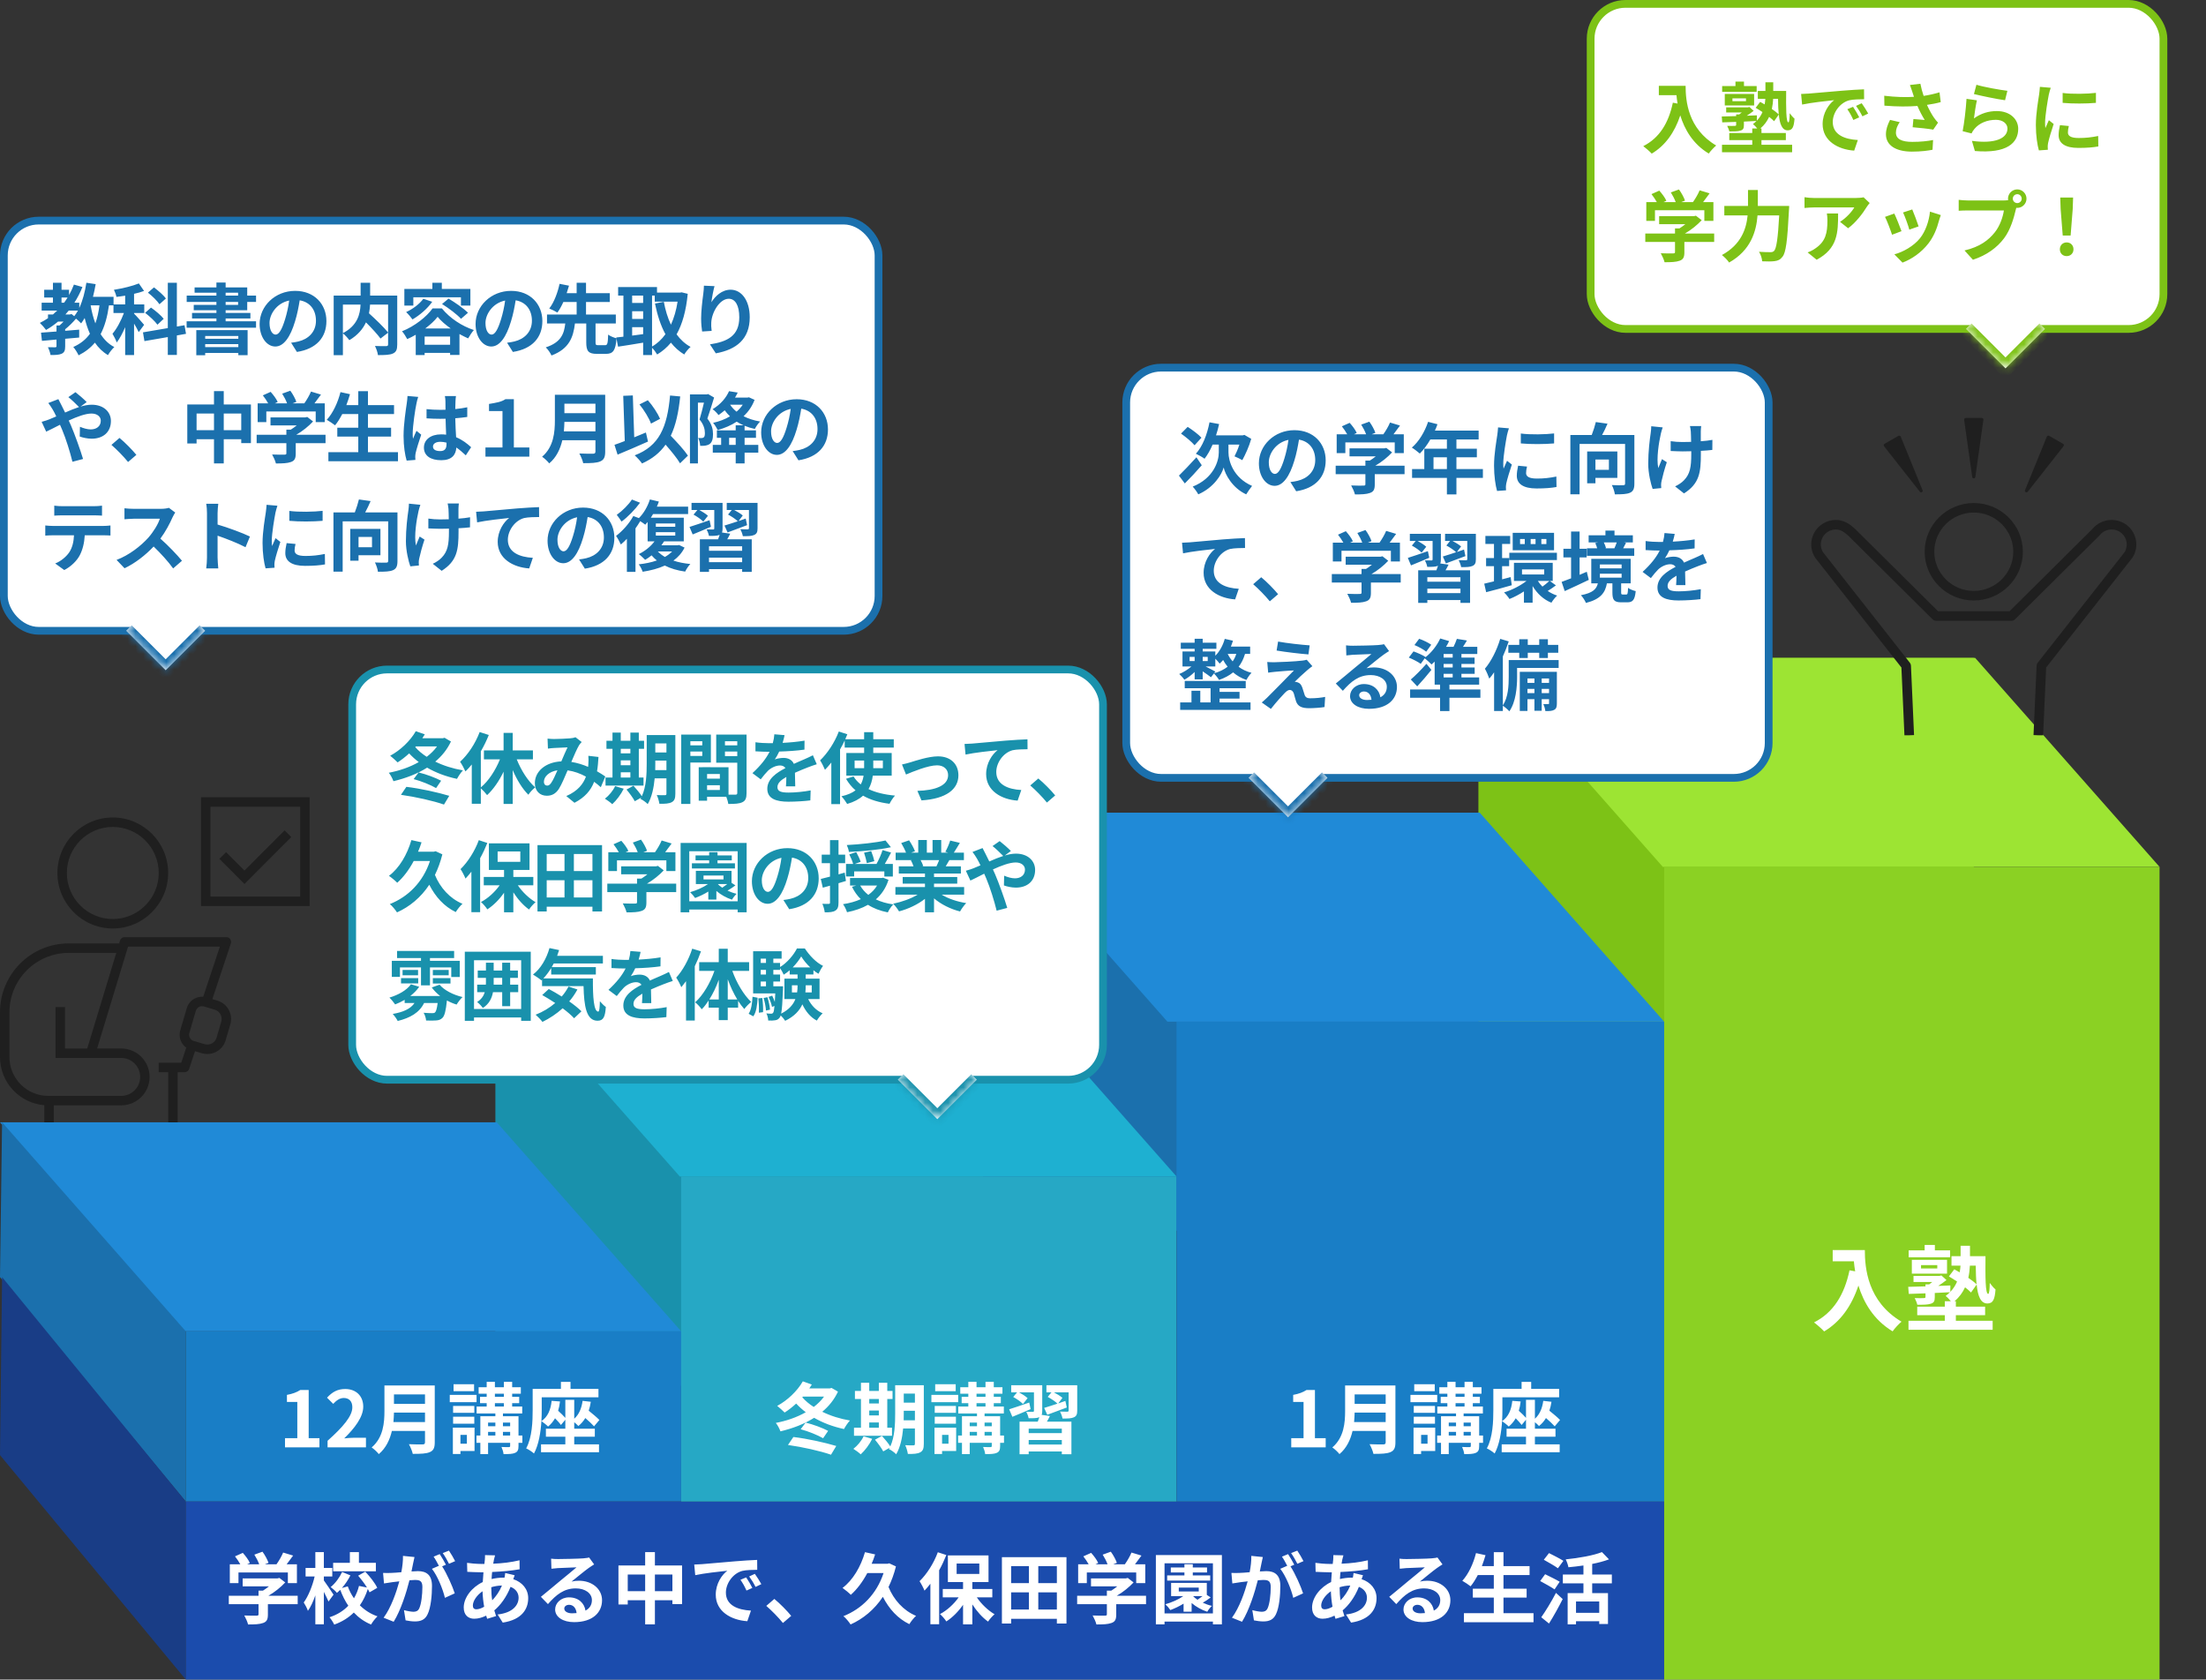 <svg width="285" height="217" viewBox="0 0 285 217" fill="none" xmlns="http://www.w3.org/2000/svg">
<rect x="0" y="0" width="285" height="217" fill="#333333" stroke="none"/>
<rect x="64" y="125" width="64" height="54" fill="#1991AC"/>
<rect x="127" y="105" width="64" height="54" fill="#1B70AD"/>
<rect x="191" y="85" width="64" height="54" fill="#7DC216"/>
<path d="M0 145H64.177L88 172H23.823L0 145Z" fill="#208AD7"/>
<path d="M64 125H128.177L152 152H87.823L64 125Z" fill="#1EB0D1"/>
<path d="M127 105H191.177L215 132H150.823L127 105Z" fill="#208AD7"/>
<path d="M191 85H255.177L279 112H214.823L191 85Z" fill="#9DE433"/>
<path d="M0.268 145L24 172V194L0 165L0.268 145Z" fill="#1B70AD"/>
<path d="M0.268 165L24 194V217L0 188L0.268 165Z" fill="#193D86"/>
<path d="M24 172H88V194H24V172Z" fill="#197EC6"/>
<path d="M24 194H215V217H24V194Z" fill="#1B4CAD"/>
<path d="M88 152H152V194H88V152Z" fill="#26A8C5"/>
<path d="M152 132H216V194H152V132Z" fill="#197EC6"/>
<path d="M215 112H279V217H215V112Z" fill="#8BD123"/>
<path d="M36.82 187V185.81H38.41V181.13H37.07V180.22C37.81 180.08 38.32 179.89 38.79 179.59H39.88V185.81H41.27V187H36.82ZM42.319 187V186.15C44.329 184.35 45.519 182.96 45.519 181.82C45.519 181.07 45.119 180.62 44.409 180.62C43.869 180.62 43.429 180.97 43.049 181.38L42.249 180.58C42.929 179.85 43.589 179.46 44.599 179.46C45.999 179.46 46.929 180.36 46.929 181.74C46.929 183.08 45.819 184.52 44.469 185.84C44.839 185.8 45.329 185.76 45.679 185.76H47.279V187H42.319ZM50.827 183.73H54.907V182.51H50.897C50.887 182.89 50.867 183.31 50.827 183.73ZM54.907 180.16H50.897V181.38H54.907V180.16ZM56.167 179V186.35C56.167 187.07 55.997 187.41 55.537 187.61C55.057 187.82 54.357 187.84 53.327 187.84C53.257 187.49 53.017 186.92 52.827 186.59C53.527 186.63 54.367 186.62 54.587 186.62C54.827 186.62 54.907 186.54 54.907 186.33V184.88H50.627C50.367 186 49.867 187.09 48.937 187.87C48.757 187.62 48.277 187.18 48.017 187.01C49.527 185.72 49.667 183.81 49.667 182.29V179H56.167ZM61.247 178.84V179.74H58.597V178.84H61.247ZM61.567 180.22V181.16H58.107V180.22H61.567ZM61.277 181.65V182.54H58.537V181.65H61.277ZM58.537 183.94V183.04H61.277V183.94H58.537ZM60.317 185.39H59.487V186.53H60.317V185.39ZM61.307 184.45V187.47H59.487V187.86H58.507V184.45H61.307ZM64.977 185.47H65.907V185H64.977V185.47ZM63.057 185V185.47H63.997V185H63.057ZM63.997 183.8H63.057V184.27H63.997V183.8ZM65.907 183.8H64.977V184.27H65.907V183.8ZM63.937 181.29V181.72H65.097V181.29H63.937ZM63.937 180.07V180.47H65.097V180.07H63.937ZM67.487 185.47V186.41H66.987V186.82C66.987 187.32 66.887 187.56 66.547 187.71C66.217 187.86 65.727 187.87 65.057 187.87C65.027 187.59 64.907 187.21 64.787 186.95C65.177 186.97 65.617 186.97 65.737 186.97C65.867 186.96 65.907 186.93 65.907 186.81V186.41H63.057V187.87H62.057V186.41H61.557V185.47H62.057V182.98H63.997V182.62H61.577V181.72H62.877V181.29H62.017V180.47H62.877V180.07H61.837V179.23H62.877V178.53H63.937V179.23H65.097V178.53H66.167V179.23H67.287V180.07H66.167V180.47H67.077V181.29H66.167V181.72H67.467V182.62H64.977V182.98H66.987V185.47H67.487ZM74.187 185.62V186.61H77.387V187.63H69.897V186.61H73.037V185.62H70.527V184.59H73.037V183.43L72.467 184.11C72.307 183.87 72.007 183.55 71.707 183.24C71.467 183.66 71.167 184.02 70.807 184.31C70.627 184.12 70.187 183.77 69.947 183.61C69.857 185.03 69.607 186.65 68.987 187.79C68.777 187.59 68.257 187.25 67.977 187.13C68.757 185.7 68.817 183.61 68.817 182.15V179.44H72.467V178.54H73.707V179.44H77.317V180.53H69.987V182.16C69.987 182.59 69.977 183.08 69.947 183.61C70.767 183.06 71.147 182.15 71.267 180.99L72.347 181.07C72.297 181.5 72.217 181.91 72.107 182.27C72.447 182.58 72.807 182.92 73.037 183.19V180.86H74.187V183.3C74.797 182.76 75.137 181.96 75.267 180.99L76.327 181.11C76.267 181.52 76.177 181.91 76.057 182.26C76.567 182.67 77.127 183.14 77.437 183.46L76.747 184.28C76.487 183.99 76.057 183.59 75.617 183.21C75.377 183.61 75.077 183.96 74.717 184.24C74.607 184.11 74.397 183.92 74.187 183.75V184.59H76.847V185.62H74.187Z" fill="white"/>
<path d="M30.81 203.16V204.54H29.69V202.11H31.05C30.87 201.78 30.6 201.39 30.36 201.08L31.37 200.63C31.72 201.02 32.12 201.55 32.28 201.94L31.92 202.11H33.49C33.35 201.72 33.1 201.24 32.86 200.86L33.91 200.48C34.23 200.91 34.56 201.52 34.69 201.92L34.21 202.11H35.72C36.05 201.64 36.39 201.06 36.58 200.59L37.87 200.98C37.6 201.36 37.3 201.76 37.03 202.11H38.36V204.54H37.19V203.16H30.81ZM38.46 206.17V207.26H34.61V208.59C34.61 209.21 34.48 209.52 33.99 209.69C33.52 209.86 32.9 209.88 32.05 209.88C31.97 209.54 31.74 209.04 31.56 208.72C32.2 208.75 32.94 208.75 33.14 208.74C33.35 208.74 33.4 208.7 33.4 208.56V207.26H29.56V206.17H33.4V205.51H33.97C34.23 205.35 34.5 205.16 34.74 204.96H31.35V203.93H35.84L36.1 203.87L36.85 204.45C36.28 205.06 35.5 205.7 34.68 206.17H38.46ZM48.56 201.92V203.01H43.04V201.92H45.2V200.53H46.37V201.92H48.56ZM43.09 206.03L42.44 206.92C42.31 206.6 42.07 206.12 41.84 205.67V209.86H40.74V206.12C40.47 206.9 40.14 207.62 39.78 208.12C39.68 207.79 39.42 207.33 39.24 207.04C39.83 206.24 40.38 204.87 40.65 203.68H39.48V202.58H40.74V200.53H41.84V202.58H42.93V203.68H41.84V204.19C42.12 204.56 42.91 205.75 43.09 206.03ZM48.74 205.15L47.74 205.73C47.68 205.6 47.61 205.45 47.52 205.3C47.27 206.07 46.93 206.78 46.49 207.41C47.12 208.03 47.88 208.53 48.77 208.83C48.5 209.08 48.12 209.56 47.94 209.89C47.07 209.53 46.33 209 45.71 208.34C45.04 209 44.21 209.53 43.18 209.9C43.06 209.63 42.77 209.18 42.57 208.95C43.59 208.62 44.39 208.1 45 207.46C44.58 206.85 44.24 206.16 43.96 205.41C43.82 205.55 43.67 205.68 43.53 205.8C43.36 205.58 42.98 205.24 42.72 205.05C43.32 204.57 43.88 203.8 44.2 203.1L45.27 203.54C44.98 204.12 44.59 204.7 44.17 205.17L44.93 204.96C45.13 205.51 45.4 206.03 45.73 206.5C46.02 206.01 46.24 205.47 46.38 204.9L47.41 205.11C47.1 204.6 46.67 204.04 46.27 203.58L47.19 203.06C47.79 203.69 48.46 204.54 48.74 205.15ZM53.55 201.17C53.49 201.43 53.42 201.75 53.37 202C53.31 202.3 53.23 202.67 53.16 203.03C53.5 203.01 53.79 202.99 54 202.99C55.06 202.99 55.81 203.46 55.81 204.9C55.81 206.08 55.67 207.7 55.24 208.57C54.91 209.27 54.36 209.49 53.6 209.49C53.22 209.49 52.74 209.42 52.4 209.35L52.19 208.03C52.57 208.14 53.15 208.24 53.41 208.24C53.75 208.24 54 208.14 54.16 207.81C54.43 207.24 54.57 206.03 54.57 205.04C54.57 204.24 54.22 204.13 53.6 204.13C53.44 204.13 53.19 204.15 52.9 204.17C52.52 205.69 51.78 208.06 50.86 209.53L49.56 209.01C50.53 207.7 51.22 205.68 51.59 204.31C51.23 204.35 50.91 204.39 50.73 204.41C50.44 204.46 49.92 204.53 49.61 204.58L49.49 203.22C49.86 203.25 50.19 203.23 50.56 203.22C50.87 203.21 51.34 203.18 51.85 203.13C51.99 202.38 52.08 201.65 52.06 201.02L53.55 201.17ZM58 200.34C58.26 200.72 58.63 201.35 58.8 201.7L58.01 202.04C57.8 201.63 57.48 201.04 57.2 200.66L58 200.34ZM56.81 200.79C57.06 201.16 57.42 201.79 57.61 202.16L57.12 202.37C57.72 203.3 58.47 204.97 58.75 205.86L57.48 206.44C57.22 205.33 56.51 203.57 55.8 202.69L56.7 202.3C56.5 201.92 56.25 201.44 56.02 201.12L56.81 200.79ZM63.96 200.95C63.9 201.15 63.86 201.33 63.82 201.48C63.79 201.65 63.75 201.83 63.72 202.03C64.94 201.98 66.02 201.85 67.12 201.59L67.13 202.75C66.15 202.93 64.81 203.05 63.58 203.1C63.55 203.4 63.52 203.71 63.51 204.01C63.99 203.9 64.51 203.83 65 203.83C65.06 203.83 65.12 203.83 65.18 203.83C65.22 203.63 65.26 203.38 65.27 203.23L66.49 203.52C66.45 203.63 66.37 203.84 66.31 204.03C67.47 204.41 68.24 205.32 68.24 206.48C68.24 207.9 67.41 209.27 64.95 209.64L64.29 208.59C66.22 208.38 67 207.4 67 206.42C67 205.82 66.65 205.29 65.96 205.02C65.42 206.38 64.62 207.43 63.86 208.06C63.93 208.31 64.01 208.56 64.09 208.8L62.94 209.15C62.9 209.02 62.85 208.88 62.81 208.74C62.32 208.98 61.79 209.14 61.26 209.14C60.53 209.14 59.91 208.7 59.91 207.69C59.91 206.4 60.97 205.06 62.37 204.4C62.39 203.97 62.42 203.55 62.46 203.14C62.35 203.14 62.25 203.14 62.14 203.14C61.62 203.14 60.84 203.1 60.37 203.08L60.34 201.92C60.69 201.98 61.57 202.06 62.18 202.06C62.32 202.06 62.45 202.06 62.58 202.06C62.6 201.87 62.62 201.69 62.64 201.52C62.65 201.33 62.67 201.09 62.66 200.92L63.96 200.95ZM61.09 207.43C61.09 207.75 61.23 207.92 61.55 207.92C61.83 207.92 62.19 207.8 62.55 207.59C62.44 206.97 62.36 206.28 62.34 205.59C61.59 206.1 61.09 206.86 61.09 207.43ZM63.47 205.1C63.47 205.71 63.51 206.26 63.59 206.76C64.06 206.27 64.51 205.66 64.85 204.85C64.32 204.86 63.86 204.95 63.47 205.07V205.1ZM72.9 207.82C72.9 208.19 73.31 208.44 73.91 208.44C74.12 208.44 74.31 208.43 74.49 208.41C74.43 207.76 74.06 207.34 73.52 207.34C73.14 207.34 72.9 207.57 72.9 207.82ZM71.2 201.38C71.48 201.42 71.83 201.43 72.11 201.43C72.64 201.43 74.78 201.39 75.35 201.34C75.76 201.3 75.99 201.27 76.11 201.23L76.76 202.12C76.53 202.27 76.29 202.41 76.06 202.58C75.52 202.96 74.47 203.84 73.84 204.34C74.17 204.26 74.47 204.23 74.79 204.23C76.49 204.23 77.78 205.29 77.78 206.75C77.78 208.33 76.58 209.58 74.16 209.58C72.77 209.58 71.72 208.94 71.72 207.94C71.72 207.13 72.45 206.38 73.51 206.38C74.75 206.38 75.5 207.14 75.64 208.09C76.19 207.8 76.47 207.34 76.47 206.73C76.47 205.83 75.57 205.22 74.39 205.22C72.86 205.22 71.86 206.03 70.79 207.25L69.88 206.31C70.59 205.74 71.8 204.72 72.39 204.23C72.95 203.77 73.99 202.93 74.48 202.5C73.97 202.51 72.59 202.57 72.06 202.6C71.79 202.62 71.47 202.65 71.24 202.68L71.2 201.38ZM84.61 205.58H86.87V203.43H84.61V205.58ZM81.1 205.58H83.35V203.43H81.1V205.58ZM84.61 202.26H88.12V207.25H86.87V206.75H84.61V209.87H83.35V206.75H81.1V207.3H79.9V202.26H83.35V200.53H84.61V202.26ZM89.69 202.14C90.09 202.13 90.48 202.11 90.67 202.09C91.51 202.02 93.16 201.87 94.99 201.72C96.02 201.63 97.11 201.57 97.82 201.54L97.83 202.82C97.29 202.83 96.43 202.83 95.9 202.96C94.69 203.28 93.78 204.57 93.78 205.76C93.78 207.41 95.32 208 97.02 208.09L96.55 209.46C94.45 209.32 92.47 208.2 92.47 206.03C92.47 204.59 93.28 203.45 93.96 202.94C93.02 203.04 90.98 203.26 89.82 203.51L89.69 202.14ZM96.4 203.8C96.65 204.16 97.01 204.77 97.2 205.16L96.44 205.5C96.19 204.95 95.98 204.56 95.66 204.11L96.4 203.8ZM97.52 203.34C97.77 203.69 98.15 204.28 98.36 204.67L97.61 205.03C97.34 204.49 97.11 204.12 96.79 203.68L97.52 203.34ZM101.15 209.69C100.54 208.94 99.69 208.08 99 207.48L100.04 206.58C100.75 207.16 101.72 208.15 102.22 208.77L101.15 209.69ZM114.88 201.98L115.75 202.38C115.51 203.35 115.18 204.24 114.79 205.04C115.46 206.68 116.71 208.09 118.35 208.77C118.06 209.02 117.67 209.52 117.48 209.84C115.97 209.11 114.86 207.87 114.06 206.31C112.96 207.97 111.5 209.16 109.89 209.88C109.7 209.58 109.26 209.03 108.96 208.81C111.34 207.86 113.24 205.98 114.15 203.24H112.05C111.45 204.37 110.72 205.34 109.92 206.05C109.7 205.82 109.16 205.37 108.85 205.16C110.19 204.15 111.2 202.43 111.75 200.54L113.06 200.83C112.93 201.25 112.78 201.64 112.61 202.04H114.65L114.88 201.98ZM121.16 200.55L122.26 200.91C122 201.56 121.69 202.24 121.33 202.88V209.85H120.2V204.62C119.95 204.94 119.7 205.24 119.44 205.51C119.33 205.22 119 204.58 118.8 204.29C119.73 203.39 120.64 201.97 121.16 200.55ZM123.59 202.01V203.35H126.52V202.01H123.59ZM128.2 206.38H126.2C126.79 207.25 127.65 208.07 128.49 208.56C128.22 208.79 127.84 209.21 127.65 209.51C126.92 208.99 126.19 208.18 125.62 207.29V209.87H124.42V207.34C123.81 208.22 123.05 208.98 122.26 209.49C122.08 209.2 121.71 208.77 121.44 208.54C122.34 208.07 123.23 207.26 123.85 206.38H121.8V205.3H124.42V204.4H122.46V200.96H127.71V204.4H125.62V205.3H128.2V206.38ZM134.14 207.95H136.54V205.73H134.14V207.95ZM130.63 205.73V207.95H132.93V205.73H130.63ZM132.93 202.34H130.63V204.54H132.93V202.34ZM136.54 204.54V202.34H134.14V204.54H136.54ZM129.44 201.19H137.78V209.76H136.54V209.15H130.63V209.76H129.44V201.19ZM140.41 203.16V204.54H139.29V202.11H140.65C140.47 201.78 140.2 201.39 139.96 201.08L140.97 200.63C141.32 201.02 141.72 201.55 141.88 201.94L141.52 202.11H143.09C142.95 201.72 142.7 201.24 142.46 200.86L143.51 200.48C143.83 200.91 144.16 201.52 144.29 201.92L143.81 202.11H145.32C145.65 201.64 145.99 201.06 146.18 200.59L147.47 200.98C147.2 201.36 146.9 201.76 146.63 202.11H147.96V204.54H146.79V203.16H140.41ZM148.06 206.17V207.26H144.21V208.59C144.21 209.21 144.08 209.52 143.59 209.69C143.12 209.86 142.5 209.88 141.65 209.88C141.57 209.54 141.34 209.04 141.16 208.72C141.8 208.75 142.54 208.75 142.74 208.74C142.95 208.74 143 208.7 143 208.56V207.26H139.16V206.17H143V205.51H143.57C143.83 205.35 144.1 205.16 144.34 204.96H140.95V203.93H145.44L145.7 203.87L146.45 204.45C145.88 205.06 145.1 205.7 144.28 206.17H148.06ZM156.35 203.54V204.21H150.79V203.54H153.02V203.16H151.26V202.52H153.02V202.1H154.1V202.52H155.94V203.16H154.1V203.54H156.35ZM152.29 205.12V205.62H154.87V205.12H152.29ZM154.19 206.22L154.16 206.25C154.32 206.4 154.5 206.55 154.71 206.69C154.92 206.55 155.15 206.38 155.36 206.22H154.19ZM155.91 206.06L156.41 206.39C156.09 206.64 155.72 206.88 155.39 207.07C155.76 207.24 156.17 207.39 156.57 207.48C156.37 207.66 156.09 208.01 155.97 208.24C155.24 208 154.52 207.6 153.95 207.11V208.23H152.91V207.19C152.36 207.53 151.77 207.81 151.2 208.02C151.08 207.83 150.76 207.45 150.56 207.27C151.38 207.03 152.23 206.67 152.87 206.22H151.3V204.51H155.91V206.06ZM150.45 208.45H156.7V201.98H150.45V208.45ZM149.33 200.91H157.86V209.87H156.7V209.51H150.45V209.87H149.33V200.91ZM163.15 201.17C163.09 201.43 163.02 201.75 162.97 202C162.91 202.3 162.83 202.67 162.76 203.03C163.1 203.01 163.39 202.99 163.6 202.99C164.66 202.99 165.41 203.46 165.41 204.9C165.41 206.08 165.27 207.7 164.84 208.57C164.51 209.27 163.96 209.49 163.2 209.49C162.82 209.49 162.34 209.42 162 209.35L161.79 208.03C162.17 208.14 162.75 208.24 163.01 208.24C163.35 208.24 163.6 208.14 163.76 207.81C164.03 207.24 164.17 206.03 164.17 205.04C164.17 204.24 163.82 204.13 163.2 204.13C163.04 204.13 162.79 204.15 162.5 204.17C162.12 205.69 161.38 208.06 160.46 209.53L159.16 209.01C160.13 207.7 160.82 205.68 161.19 204.31C160.83 204.35 160.51 204.39 160.33 204.41C160.04 204.46 159.52 204.53 159.21 204.58L159.09 203.22C159.46 203.25 159.79 203.23 160.16 203.22C160.47 203.21 160.94 203.18 161.45 203.13C161.59 202.38 161.68 201.65 161.66 201.02L163.15 201.17ZM167.6 200.34C167.86 200.72 168.23 201.35 168.4 201.7L167.61 202.04C167.4 201.63 167.08 201.04 166.8 200.66L167.6 200.34ZM166.41 200.79C166.66 201.16 167.02 201.79 167.21 202.16L166.72 202.37C167.32 203.3 168.07 204.97 168.35 205.86L167.08 206.44C166.82 205.33 166.11 203.57 165.4 202.69L166.3 202.3C166.1 201.92 165.85 201.44 165.62 201.12L166.41 200.79ZM173.56 200.95C173.5 201.15 173.46 201.33 173.42 201.48C173.39 201.65 173.35 201.83 173.32 202.03C174.54 201.98 175.62 201.85 176.72 201.59L176.73 202.75C175.75 202.93 174.41 203.05 173.18 203.1C173.15 203.4 173.12 203.71 173.11 204.01C173.59 203.9 174.11 203.83 174.6 203.83C174.66 203.83 174.72 203.83 174.78 203.83C174.82 203.63 174.86 203.38 174.87 203.23L176.09 203.52C176.05 203.63 175.97 203.84 175.91 204.03C177.07 204.41 177.84 205.32 177.84 206.48C177.84 207.9 177.01 209.27 174.55 209.64L173.89 208.59C175.82 208.38 176.6 207.4 176.6 206.42C176.6 205.82 176.25 205.29 175.56 205.02C175.02 206.38 174.22 207.43 173.46 208.06C173.53 208.31 173.61 208.56 173.69 208.8L172.54 209.15C172.5 209.02 172.45 208.88 172.41 208.74C171.92 208.98 171.39 209.14 170.86 209.14C170.13 209.14 169.51 208.7 169.51 207.69C169.51 206.4 170.57 205.06 171.97 204.4C171.99 203.97 172.02 203.55 172.06 203.14C171.95 203.14 171.85 203.14 171.74 203.14C171.22 203.14 170.44 203.1 169.97 203.08L169.94 201.92C170.29 201.98 171.17 202.06 171.78 202.06C171.92 202.06 172.05 202.06 172.18 202.06C172.2 201.87 172.22 201.69 172.24 201.52C172.25 201.33 172.27 201.09 172.26 200.92L173.56 200.95ZM170.69 207.43C170.69 207.75 170.83 207.92 171.15 207.92C171.43 207.92 171.79 207.8 172.15 207.59C172.04 206.97 171.96 206.28 171.94 205.59C171.19 206.1 170.69 206.86 170.69 207.43ZM173.07 205.1C173.07 205.71 173.11 206.26 173.19 206.76C173.66 206.27 174.11 205.66 174.45 204.85C173.92 204.86 173.46 204.95 173.07 205.07V205.1ZM182.5 207.82C182.5 208.19 182.91 208.44 183.51 208.44C183.72 208.44 183.91 208.43 184.09 208.41C184.03 207.76 183.66 207.34 183.12 207.34C182.74 207.34 182.5 207.57 182.5 207.82ZM180.8 201.38C181.08 201.42 181.43 201.43 181.71 201.43C182.24 201.43 184.38 201.39 184.95 201.34C185.36 201.3 185.59 201.27 185.71 201.23L186.36 202.12C186.13 202.27 185.89 202.41 185.66 202.58C185.12 202.96 184.07 203.84 183.44 204.34C183.77 204.26 184.07 204.23 184.39 204.23C186.09 204.23 187.38 205.29 187.38 206.75C187.38 208.33 186.18 209.58 183.76 209.58C182.37 209.58 181.32 208.94 181.32 207.94C181.32 207.13 182.05 206.38 183.11 206.38C184.35 206.38 185.1 207.14 185.24 208.09C185.79 207.8 186.07 207.34 186.07 206.73C186.07 205.83 185.17 205.22 183.99 205.22C182.46 205.22 181.46 206.03 180.39 207.25L179.48 206.31C180.19 205.74 181.4 204.72 181.99 204.23C182.55 203.77 183.59 202.93 184.08 202.5C183.57 202.51 182.19 202.57 181.66 202.6C181.39 202.62 181.07 202.65 180.84 202.68L180.8 201.38ZM194.24 208.42H198.12V209.59H189.13V208.42H192.99V206.41H190.28V205.26H192.99V203.5H190.92C190.63 204.05 190.32 204.56 189.99 204.95C189.75 204.76 189.22 204.4 188.92 204.24C189.7 203.4 190.35 202.02 190.69 200.66L191.92 200.93C191.78 201.41 191.62 201.88 191.45 202.34H192.99V200.54H194.24V202.34H197.61V203.5H194.24V205.26H197.23V206.41H194.24V208.42ZM201.98 201.66L201.27 202.62C200.88 202.32 200.03 201.85 199.45 201.52L200.12 200.66C200.68 200.94 201.55 201.38 201.98 201.66ZM201.5 204.36L200.84 205.35C200.43 205.06 199.57 204.59 198.98 204.27L199.62 203.39C200.17 203.66 201.06 204.09 201.5 204.36ZM200.12 209.76L199.12 208.95C199.65 208.2 200.42 206.96 201.02 205.8L201.89 206.6C201.36 207.65 200.73 208.79 200.12 209.76ZM206.61 208.38V206.91H203.61V208.38H206.61ZM208.24 204.57H205.7V205.83H207.74V209.82H206.61V209.46H203.61V209.87H202.53V205.83H204.57V204.57H201.91V203.43H204.57V202.26C203.92 202.36 203.25 202.43 202.63 202.49C202.58 202.2 202.42 201.74 202.28 201.47C203.98 201.3 205.86 200.97 206.96 200.53L207.87 201.47C207.23 201.71 206.48 201.91 205.7 202.06V203.43H208.24V204.57Z" fill="white"/>
<path d="M101.8 186.69L102.5 185.66C104.35 185.88 106.57 186.38 108.04 186.82L107.36 187.95C106 187.47 103.67 186.95 101.8 186.69ZM103.44 184.66L104.08 183.8C105.08 184.04 106.27 184.49 106.99 184.87L106.34 185.82C105.65 185.42 104.43 184.92 103.44 184.66ZM103.73 180.44L103.65 180.53C104.05 180.99 104.55 181.41 105.13 181.78C105.65 181.38 106.1 180.94 106.46 180.44H103.73ZM107.43 179.32L108.26 179.8C107.78 180.83 107.08 181.69 106.23 182.4C107.29 182.92 108.51 183.31 109.81 183.53C109.54 183.8 109.21 184.31 109.04 184.63C107.62 184.33 106.32 183.84 105.18 183.18C103.89 184 102.38 184.56 100.83 184.93C100.71 184.6 100.46 184.11 100.23 183.84C101.6 183.58 102.95 183.12 104.1 182.46C103.65 182.12 103.23 181.74 102.86 181.34C102.37 181.79 101.87 182.18 101.37 182.5C101.15 182.28 100.67 181.84 100.41 181.64C101.72 180.94 102.99 179.74 103.72 178.47L104.88 178.88C104.78 179.05 104.67 179.22 104.56 179.38H107.22L107.43 179.32ZM112.3 183.78V184.46H113.54V183.78H112.3ZM113.54 180.75H112.3V181.33H113.54V180.75ZM112.3 182.24V182.87H113.54V182.24H112.3ZM115.24 184.46V185.5H110.33V184.46H111.23V180.75H110.45V179.71H111.23V178.65H112.3V179.71H113.54V178.65H114.63V179.71H115.31V180.75H114.63V184.46H115.24ZM111.57 185.57L112.68 185.9C112.33 186.63 111.74 187.41 111.2 187.9C110.98 187.69 110.52 187.35 110.25 187.19C110.77 186.8 111.29 186.17 111.57 185.57ZM116.75 183.5H118.2V182.27H116.76V182.64C116.76 182.9 116.76 183.19 116.75 183.5ZM118.2 180.05H116.76V181.22H118.2V180.05ZM119.35 178.97V186.55C119.35 187.14 119.24 187.45 118.89 187.64C118.54 187.83 118.03 187.86 117.29 187.85C117.25 187.54 117.1 187.02 116.95 186.72C117.38 186.75 117.86 186.74 118 186.74C118.15 186.74 118.2 186.69 118.2 186.53V184.56H116.68C116.57 185.74 116.32 186.99 115.78 187.89C115.59 187.68 115.1 187.32 114.84 187.22C114.87 187.16 114.91 187.11 114.94 187.05L114.11 187.52C113.91 187.13 113.43 186.47 113.04 186.01L113.94 185.52C114.3 185.92 114.77 186.47 115.02 186.88C115.6 185.63 115.65 183.94 115.65 182.64V178.97H119.35ZM123.47 178.84V179.74H120.82V178.84H123.47ZM123.79 180.22V181.16H120.33V180.22H123.79ZM123.5 181.65V182.54H120.76V181.65H123.5ZM120.76 183.94V183.04H123.5V183.94H120.76ZM122.54 185.39H121.71V186.53H122.54V185.39ZM123.53 184.45V187.47H121.71V187.86H120.73V184.45H123.53ZM127.2 185.47H128.13V185H127.2V185.47ZM125.28 185V185.47H126.22V185H125.28ZM126.22 183.8H125.28V184.27H126.22V183.8ZM128.13 183.8H127.2V184.27H128.13V183.8ZM126.16 181.29V181.72H127.32V181.29H126.16ZM126.16 180.07V180.47H127.32V180.07H126.16ZM129.71 185.47V186.41H129.21V186.82C129.21 187.32 129.11 187.56 128.77 187.71C128.44 187.86 127.95 187.87 127.28 187.87C127.25 187.59 127.13 187.21 127.01 186.95C127.4 186.97 127.84 186.97 127.96 186.97C128.09 186.96 128.13 186.93 128.13 186.81V186.41H125.28V187.87H124.28V186.41H123.78V185.47H124.28V182.98H126.22V182.62H123.8V181.72H125.1V181.29H124.24V180.47H125.1V180.07H124.06V179.23H125.1V178.53H126.16V179.23H127.32V178.53H128.39V179.23H129.51V180.07H128.39V180.47H129.3V181.29H128.39V181.72H129.69V182.62H127.2V182.98H129.21V185.47H129.71ZM132.97 181.21L133.15 182.06C132.35 182.41 131.5 182.76 130.79 183.05L130.38 182.08C131.03 181.88 132.01 181.54 132.97 181.21ZM137.18 185.16V184.58H132.9V185.16H137.18ZM132.9 186.63H137.18V186.05H132.9V186.63ZM134.57 182.8L135.64 182.95C135.52 183.21 135.38 183.46 135.25 183.68H138.42V187.89H137.18V187.53H132.9V187.89H131.72V183.68H134.07C134.15 183.49 134.22 183.28 134.28 183.1L134.25 183.11C133.94 183.24 133.5 183.24 132.89 183.24C132.85 182.98 132.71 182.63 132.59 182.4C132.93 182.41 133.32 182.41 133.43 182.41C133.54 182.41 133.58 182.37 133.58 182.27V179.89H131.65C132.05 180.11 132.52 180.41 132.76 180.64L132.16 181.4C131.91 181.12 131.35 180.73 130.9 180.49L131.4 179.89H130.64V178.97H134.65V182.28C134.65 182.5 134.63 182.67 134.57 182.8ZM139.17 178.97V182.25C139.17 182.73 139.07 182.97 138.73 183.12C138.4 183.27 137.92 183.28 137.27 183.27C137.22 182.99 137.08 182.62 136.95 182.37C137.33 182.39 137.77 182.39 137.89 182.39C138.02 182.38 138.06 182.35 138.06 182.24V179.89H136.15C136.56 180.1 137.02 180.39 137.26 180.6L136.72 181.32C137.02 181.21 137.33 181.11 137.64 181L137.82 181.85C136.96 182.18 136.04 182.52 135.3 182.79L134.9 181.9C135.36 181.76 135.97 181.57 136.62 181.35C136.34 181.07 135.79 180.71 135.36 180.48L135.84 179.89H135.19V178.97H139.17Z" fill="white"/>
<path d="M166.82 187V185.81H168.41V181.13H167.07V180.22C167.81 180.08 168.32 179.89 168.79 179.59H169.88V185.81H171.27V187H166.82ZM174.939 183.73H179.019V182.51H175.009C174.999 182.89 174.979 183.31 174.939 183.73ZM179.019 180.16H175.009V181.38H179.019V180.16ZM180.279 179V186.35C180.279 187.07 180.109 187.41 179.649 187.61C179.169 187.82 178.469 187.84 177.439 187.84C177.369 187.49 177.129 186.92 176.939 186.59C177.639 186.63 178.479 186.62 178.699 186.62C178.939 186.62 179.019 186.54 179.019 186.33V184.88H174.739C174.479 186 173.979 187.09 173.049 187.87C172.869 187.62 172.389 187.18 172.129 187.01C173.639 185.72 173.779 183.81 173.779 182.29V179H180.279ZM185.359 178.84V179.74H182.709V178.84H185.359ZM185.679 180.22V181.16H182.219V180.22H185.679ZM185.389 181.65V182.54H182.649V181.65H185.389ZM182.649 183.94V183.04H185.389V183.94H182.649ZM184.429 185.39H183.599V186.53H184.429V185.39ZM185.419 184.45V187.47H183.599V187.86H182.619V184.45H185.419ZM189.089 185.47H190.019V185H189.089V185.47ZM187.169 185V185.47H188.109V185H187.169ZM188.109 183.8H187.169V184.27H188.109V183.8ZM190.019 183.8H189.089V184.27H190.019V183.8ZM188.049 181.29V181.72H189.209V181.29H188.049ZM188.049 180.07V180.47H189.209V180.07H188.049ZM191.599 185.47V186.41H191.099V186.82C191.099 187.32 190.999 187.56 190.659 187.71C190.329 187.86 189.839 187.87 189.169 187.87C189.139 187.59 189.019 187.21 188.899 186.95C189.289 186.97 189.729 186.97 189.849 186.97C189.979 186.96 190.019 186.93 190.019 186.81V186.41H187.169V187.87H186.169V186.41H185.669V185.47H186.169V182.98H188.109V182.62H185.689V181.72H186.989V181.29H186.129V180.47H186.989V180.07H185.949V179.23H186.989V178.53H188.049V179.23H189.209V178.53H190.279V179.23H191.399V180.07H190.279V180.47H191.189V181.29H190.279V181.72H191.579V182.62H189.089V182.98H191.099V185.47H191.599ZM198.299 185.62V186.61H201.499V187.63H194.009V186.61H197.149V185.62H194.639V184.59H197.149V183.43L196.579 184.11C196.419 183.87 196.119 183.55 195.819 183.24C195.579 183.66 195.279 184.02 194.919 184.31C194.739 184.12 194.299 183.77 194.059 183.61C193.969 185.03 193.719 186.65 193.099 187.79C192.889 187.59 192.369 187.25 192.089 187.13C192.869 185.7 192.929 183.61 192.929 182.15V179.44H196.579V178.54H197.819V179.44H201.429V180.53H194.099V182.16C194.099 182.59 194.089 183.08 194.059 183.61C194.879 183.06 195.259 182.15 195.379 180.99L196.459 181.07C196.409 181.5 196.329 181.91 196.219 182.27C196.559 182.58 196.919 182.92 197.149 183.19V180.86H198.299V183.3C198.909 182.76 199.249 181.96 199.379 180.99L200.439 181.11C200.379 181.52 200.289 181.91 200.169 182.26C200.679 182.67 201.239 183.14 201.549 183.46L200.859 184.28C200.599 183.99 200.169 183.59 199.729 183.21C199.489 183.61 199.189 183.96 198.829 184.24C198.719 184.11 198.509 183.92 198.299 183.75V184.59H200.959V185.62H198.299Z" fill="white"/>
<path d="M236.772 161.508H240.924C240.924 163.776 241.248 168.156 245.664 170.76C245.352 171.012 244.764 171.636 244.512 172.008C242.028 170.508 240.756 168.24 240.096 166.092C239.196 168.78 237.756 170.772 235.668 172.02C235.404 171.72 234.732 171.132 234.36 170.856C236.856 169.596 238.284 167.28 238.944 164.124L239.676 164.256C239.592 163.8 239.544 163.368 239.508 162.96H236.772V161.508ZM251.94 161.544V162.444H246.588V161.544H248.652V160.848H249.972V161.544H251.94ZM248.184 163.452V163.884H250.284V163.452H248.184ZM251.544 164.556H246.996V162.768H251.544V164.556ZM255.252 163.524H254.496C254.472 164.028 254.412 164.556 254.292 165.096C254.724 165.396 255.108 165.684 255.36 165.936C255.288 165.24 255.264 164.412 255.252 163.524ZM252.684 169.92V170.64H257.436V171.804H246.564V170.64H251.256V169.92H247.692V168.816H251.256V168.12H252.036C251.832 167.868 251.556 167.58 251.364 167.436C251.568 167.28 251.76 167.124 251.916 166.956C251.268 166.992 250.608 167.016 249.96 167.052V167.592C249.96 168.096 249.852 168.324 249.432 168.444C249.036 168.576 248.484 168.576 247.704 168.576C247.644 168.288 247.488 167.964 247.368 167.712C247.848 167.736 248.412 167.724 248.556 167.712C248.712 167.712 248.76 167.676 248.76 167.544V167.1C247.956 167.124 247.212 167.148 246.6 167.172L246.528 166.26C247.14 166.248 247.92 166.224 248.76 166.2V165.936H249.24C249.372 165.84 249.504 165.744 249.636 165.636H247.212V164.844H250.572L250.812 164.784L251.472 165.384C251.16 165.636 250.776 165.9 250.404 166.14C250.92 166.128 251.448 166.104 251.976 166.08L251.964 166.908C252.36 166.5 252.648 166.044 252.84 165.576C252.48 165.336 252.12 165.108 251.784 164.916L252.48 163.992C252.696 164.112 252.936 164.244 253.176 164.388C253.236 164.1 253.26 163.8 253.284 163.524H252.12V162.3H253.296V160.956H254.508V162.3H256.512C256.488 164.952 256.488 167.172 256.86 167.172C256.992 167.172 257.052 166.572 257.064 165.756C257.28 166.056 257.568 166.404 257.808 166.596C257.712 167.844 257.508 168.408 256.752 168.408C255.888 168.408 255.516 167.448 255.372 165.96L254.64 166.992C254.448 166.788 254.184 166.56 253.872 166.32C253.572 166.968 253.14 167.592 252.504 168.12H252.684V168.816H256.464V169.92H252.684Z" fill="white"/>
<rect x="45.5" y="86.5" width="97" height="53" rx="4.5" fill="white" stroke="#1991AC"/>
<mask id="path-21-inside-1_8_1626" fill="white">
<path d="M116 139.5L121.096 134.404L126.192 139.5L121.096 144.596L116 139.5Z"/>
</mask>
<path d="M116 139.5L121.096 134.404L126.192 139.5L121.096 144.596L116 139.5Z" fill="white"/>
<path d="M121.096 144.596L120.389 145.303L121.096 146.01L121.803 145.303L121.096 144.596ZM126.192 139.5L125.485 138.793L120.389 143.889L121.096 144.596L121.803 145.303L126.899 140.207L126.192 139.5ZM121.096 144.596L121.803 143.889L116.707 138.793L116 139.5L115.293 140.207L120.389 145.303L121.096 144.596Z" fill="#1991AC" mask="url(#path-21-inside-1_8_1626)"/>
<path d="M51.8 102.69L52.5 101.66C54.35 101.88 56.57 102.38 58.04 102.82L57.36 103.95C56 103.47 53.67 102.95 51.8 102.69ZM53.44 100.66L54.08 99.8C55.08 100.04 56.27 100.49 56.99 100.87L56.34 101.82C55.65 101.42 54.43 100.92 53.44 100.66ZM53.73 96.44L53.65 96.53C54.05 96.99 54.55 97.41 55.13 97.78C55.65 97.38 56.1 96.94 56.46 96.44H53.73ZM57.43 95.32L58.26 95.8C57.78 96.83 57.08 97.69 56.23 98.4C57.29 98.92 58.51 99.31 59.81 99.53C59.54 99.8 59.21 100.31 59.04 100.63C57.62 100.33 56.32 99.84 55.18 99.18C53.89 100 52.38 100.56 50.83 100.93C50.71 100.6 50.46 100.11 50.23 99.84C51.6 99.58 52.95 99.12 54.1 98.46C53.65 98.12 53.23 97.74 52.86 97.34C52.37 97.79 51.87 98.18 51.37 98.5C51.15 98.28 50.67 97.84 50.41 97.64C51.72 96.94 52.99 95.74 53.72 94.47L54.88 94.88C54.78 95.05 54.67 95.22 54.56 95.38H57.22L57.43 95.32ZM68.85 98.11H66.76C67.33 99.53 68.2 100.91 69.15 101.73C68.86 101.94 68.46 102.37 68.26 102.68C67.48 101.91 66.78 100.76 66.24 99.5V103.87H65.06V99.7C64.48 100.91 63.74 101.98 62.93 102.73C62.74 102.47 62.39 102.09 62.12 101.85V103.85H60.95V98.77C60.68 99.1 60.41 99.41 60.13 99.67C60.01 99.38 59.65 98.71 59.44 98.42C60.45 97.51 61.41 96.07 61.97 94.58L63.15 94.96C62.87 95.66 62.52 96.39 62.12 97.07V101.73C63.11 100.92 64.01 99.53 64.59 98.11H62.52V96.95H65.06V94.69H66.24V96.95H68.85V98.11ZM70.74 95.43C71.01 95.46 71.35 95.48 71.57 95.48C72.14 95.48 73.2 95.43 73.67 95.39C73.92 95.38 74.18 95.32 74.35 95.25L75.15 95.87C75.01 96.02 74.89 96.15 74.81 96.29C74.55 96.72 74.17 97.59 73.81 98.44C74.59 98.56 75.33 98.8 75.98 99.08C75.99 98.96 76 98.85 76.01 98.74C76.04 98.35 76.04 97.95 76.01 97.65L77.32 97.8C77.28 98.47 77.23 99.09 77.13 99.65C77.55 99.89 77.91 100.12 78.2 100.32L77.62 101.71C77.36 101.47 77.07 101.24 76.76 101.01C76.32 102.14 75.56 103.02 74.22 103.72L73.16 102.85C74.67 102.2 75.37 101.25 75.7 100.34C74.99 99.95 74.19 99.65 73.33 99.53C72.97 100.38 72.55 101.38 72.2 101.93C71.8 102.53 71.32 102.81 70.64 102.81C69.76 102.81 69.1 102.2 69.1 101.19C69.1 99.64 70.51 98.46 72.52 98.37C72.8 97.71 73.09 97.03 73.32 96.56C72.92 96.58 72.06 96.61 71.6 96.64C71.4 96.65 71.05 96.68 70.79 96.72L70.74 95.43ZM70.27 101C70.27 101.33 70.46 101.5 70.69 101.5C70.89 101.5 71.03 101.4 71.21 101.15C71.47 100.78 71.74 100.15 72.02 99.52C70.9 99.69 70.27 100.37 70.27 101ZM80.2 99.78V100.46H81.44V99.78H80.2ZM81.44 96.75H80.2V97.33H81.44V96.75ZM80.2 98.24V98.87H81.44V98.24H80.2ZM83.14 100.46V101.5H78.23V100.46H79.13V96.75H78.35V95.71H79.13V94.65H80.2V95.71H81.44V94.65H82.53V95.71H83.21V96.75H82.53V100.46H83.14ZM79.47 101.57L80.58 101.9C80.23 102.63 79.64 103.41 79.1 103.9C78.88 103.69 78.42 103.35 78.15 103.19C78.67 102.8 79.19 102.17 79.47 101.57ZM84.65 99.5H86.1V98.27H84.66V98.64C84.66 98.9 84.66 99.19 84.65 99.5ZM86.1 96.05H84.66V97.22H86.1V96.05ZM87.25 94.97V102.55C87.25 103.14 87.14 103.45 86.79 103.64C86.44 103.83 85.93 103.86 85.19 103.85C85.15 103.54 85 103.02 84.85 102.72C85.28 102.75 85.76 102.74 85.9 102.74C86.05 102.74 86.1 102.69 86.1 102.53V100.56H84.58C84.47 101.74 84.22 102.99 83.68 103.89C83.49 103.68 83 103.32 82.74 103.22C82.77 103.16 82.81 103.11 82.84 103.05L82.01 103.52C81.81 103.13 81.33 102.47 80.94 102.01L81.84 101.52C82.2 101.92 82.67 102.47 82.92 102.88C83.5 101.63 83.55 99.94 83.55 98.64V94.97H87.25ZM90.73 95.77H89.19V96.3H90.73V95.77ZM89.19 97.67H90.73V97.1H89.19V97.67ZM91.84 98.52H89.19V103.87H88.01V94.91H91.84V98.52ZM93.66 97.69H95.25V97.1H93.66V97.69ZM95.25 95.77H93.66V96.3H95.25V95.77ZM91.35 102.07H93V101.45H91.35V102.07ZM93 100.6V100H91.35V100.6H93ZM96.45 94.91V102.46C96.45 103.1 96.32 103.45 95.92 103.64C95.53 103.84 94.95 103.87 94.09 103.87C94.06 103.62 93.95 103.25 93.83 102.94H91.35V103.45H90.27V99.13H90.76V99.12L94.12 99.13V102.67C94.51 102.68 94.88 102.68 95.01 102.67C95.19 102.67 95.25 102.61 95.25 102.45V98.54H92.53V94.91H96.45ZM101.36 94.98C101.31 95.23 101.24 95.56 101.11 95.98C102.06 95.93 103.06 95.84 103.94 95.69L103.93 96.85C102.98 96.99 101.75 97.07 100.67 97.1C100.5 97.47 100.3 97.83 100.1 98.12C100.36 98 100.9 97.92 101.23 97.92C101.84 97.92 102.34 98.18 102.56 98.69C103.08 98.45 103.5 98.28 103.91 98.1C104.3 97.93 104.65 97.77 105.02 97.58L105.52 98.74C105.2 98.83 104.67 99.03 104.33 99.16C103.88 99.34 103.31 99.56 102.7 99.84C102.71 100.4 102.73 101.14 102.74 101.6H101.54C101.57 101.3 101.58 100.82 101.59 100.38C100.84 100.81 100.44 101.2 100.44 101.7C100.44 102.25 100.91 102.4 101.89 102.4C102.74 102.4 103.85 102.29 104.73 102.12L104.69 103.41C104.03 103.5 102.8 103.58 101.86 103.58C100.29 103.58 99.13 103.2 99.13 101.91C99.13 100.63 100.33 99.83 101.47 99.24C101.32 98.99 101.05 98.9 100.77 98.9C100.21 98.9 99.59 99.22 99.21 99.59C98.91 99.89 98.62 100.25 98.28 100.69L97.21 99.89C98.26 98.92 98.97 98.03 99.42 97.13C99.37 97.13 99.33 97.13 99.29 97.13C98.88 97.13 98.15 97.11 97.6 97.07V95.9C98.11 95.98 98.85 96.02 99.36 96.02C99.51 96.02 99.68 96.02 99.84 96.02C99.95 95.62 100.02 95.23 100.04 94.87L101.36 94.98ZM110.41 99.25H111.64V99.12V98.26H110.41V99.25ZM114.06 98.26H112.82V99.13V99.25H114.06V98.26ZM115.2 100.21H112.76C112.68 100.83 112.51 101.42 112.21 101.95C113.13 102.39 114.28 102.67 115.63 102.79C115.38 103.05 115.07 103.54 114.92 103.85C113.57 103.68 112.43 103.33 111.5 102.8C111.02 103.24 110.34 103.61 109.45 103.87C109.3 103.61 108.95 103.13 108.71 102.88C109.51 102.7 110.1 102.44 110.53 102.11C110.04 101.7 109.64 101.19 109.3 100.62L110.27 100.32C110.51 100.71 110.83 101.05 111.2 101.35C111.4 100.99 111.51 100.62 111.57 100.21H109.34V97.29H111.64V96.59H109.13V95.67C108.95 96.06 108.75 96.44 108.53 96.82V103.89H107.4V98.52C107.13 98.86 106.86 99.18 106.58 99.46C106.47 99.17 106.15 98.53 105.95 98.24C106.9 97.34 107.83 95.93 108.37 94.51L109.47 94.87C109.38 95.08 109.29 95.29 109.2 95.51H111.64V94.6H112.82V95.51H115.47V96.59H112.82V97.29H115.2V100.21ZM116.53 98.77C116.83 98.71 117.29 98.59 117.59 98.5C118.27 98.29 119.97 97.72 121.18 97.72C122.76 97.72 123.82 98.66 123.82 100.17C123.82 101.98 122.23 103.21 119.05 103.41L118.52 102.18C120.81 102.12 122.49 101.51 122.49 100.15C122.49 99.4 121.93 98.88 121.06 98.88C119.9 98.88 117.9 99.71 117.05 100.07L116.53 98.77ZM124.612 96.12C125.012 96.11 125.402 96.09 125.602 96.07C126.432 96 128.082 95.85 129.912 95.69C130.942 95.61 132.042 95.54 132.742 95.52L132.752 96.8C132.212 96.81 131.352 96.81 130.822 96.93C129.612 97.25 128.712 98.55 128.712 99.74C128.712 101.38 130.252 101.98 131.942 102.07L131.472 103.44C129.382 103.3 127.402 102.17 127.402 100.01C127.402 98.57 128.212 97.43 128.882 96.92C127.942 97.02 125.902 97.24 124.742 97.49L124.612 96.12ZM135.254 103.69C134.644 102.94 133.794 102.08 133.104 101.48L134.144 100.58C134.854 101.16 135.824 102.15 136.324 102.77L135.254 103.69ZM56.28 109.98L57.15 110.38C56.91 111.35 56.58 112.24 56.19 113.04C56.86 114.68 58.11 116.09 59.75 116.77C59.46 117.02 59.07 117.52 58.88 117.84C57.37 117.11 56.26 115.87 55.46 114.31C54.36 115.97 52.9 117.16 51.29 117.88C51.1 117.58 50.66 117.03 50.36 116.81C52.74 115.86 54.64 113.98 55.55 111.24H53.45C52.85 112.37 52.12 113.34 51.32 114.05C51.1 113.82 50.56 113.37 50.25 113.16C51.59 112.15 52.6 110.43 53.15 108.54L54.46 108.83C54.33 109.25 54.18 109.64 54.01 110.04H56.05L56.28 109.98ZM61.86 108.55L62.96 108.91C62.7 109.56 62.39 110.24 62.03 110.88V117.85H60.9V112.62C60.65 112.94 60.4 113.24 60.14 113.51C60.03 113.22 59.7 112.58 59.5 112.29C60.43 111.39 61.34 109.97 61.86 108.55ZM64.29 110.01V111.35H67.22V110.01H64.29ZM68.9 114.38H66.9C67.49 115.25 68.35 116.07 69.19 116.56C68.92 116.79 68.54 117.21 68.35 117.51C67.62 116.99 66.89 116.18 66.32 115.29V117.87H65.12V115.34C64.51 116.22 63.75 116.98 62.96 117.49C62.78 117.2 62.41 116.77 62.14 116.54C63.04 116.07 63.93 115.26 64.55 114.38H62.5V113.3H65.12V112.4H63.16V108.96H68.41V112.4H66.32V113.3H68.9V114.38ZM74.14 115.95H76.54V113.73H74.14V115.95ZM70.63 113.73V115.95H72.93V113.73H70.63ZM72.93 110.34H70.63V112.54H72.93V110.34ZM76.54 112.54V110.34H74.14V112.54H76.54ZM69.44 109.19H77.78V117.76H76.54V117.15H70.63V117.76H69.44V109.19ZM79.71 111.16V112.54H78.59V110.11H79.95C79.77 109.78 79.5 109.39 79.26 109.08L80.27 108.63C80.62 109.02 81.02 109.55 81.18 109.94L80.82 110.11H82.39C82.25 109.72 82 109.24 81.76 108.86L82.81 108.48C83.13 108.91 83.46 109.52 83.59 109.92L83.11 110.11H84.62C84.95 109.64 85.29 109.06 85.48 108.59L86.77 108.98C86.5 109.36 86.2 109.76 85.93 110.11H87.26V112.54H86.09V111.16H79.71ZM87.36 114.17V115.26H83.51V116.59C83.51 117.21 83.38 117.52 82.89 117.69C82.42 117.86 81.8 117.88 80.95 117.88C80.87 117.54 80.64 117.04 80.46 116.72C81.1 116.75 81.84 116.75 82.04 116.74C82.25 116.74 82.3 116.7 82.3 116.56V115.26H78.46V114.17H82.3V113.51H82.87C83.13 113.35 83.4 113.16 83.64 112.96H80.25V111.93H84.74L85 111.87L85.75 112.45C85.18 113.06 84.4 113.7 83.58 114.17H87.36ZM94.95 111.54V112.21H89.39V111.54H91.62V111.16H89.86V110.52H91.62V110.1H92.7V110.52H94.54V111.16H92.7V111.54H94.95ZM90.89 113.12V113.62H93.47V113.12H90.89ZM92.79 114.22L92.76 114.25C92.92 114.4 93.1 114.55 93.31 114.69C93.52 114.55 93.75 114.38 93.96 114.22H92.79ZM94.51 114.06L95.01 114.39C94.69 114.64 94.32 114.88 93.99 115.07C94.36 115.24 94.77 115.39 95.17 115.48C94.97 115.66 94.69 116.01 94.57 116.24C93.84 116 93.12 115.6 92.55 115.11V116.23H91.51V115.19C90.96 115.53 90.37 115.81 89.8 116.02C89.68 115.83 89.36 115.45 89.16 115.27C89.98 115.03 90.83 114.67 91.47 114.22H89.9V112.51H94.51V114.06ZM89.05 116.45H95.3V109.98H89.05V116.45ZM87.93 108.91H96.46V117.87H95.3V117.51H89.05V117.87H87.93V108.91ZM105.77 113.48C105.77 115.59 104.48 117.08 101.96 117.47L101.21 116.28C101.59 116.24 101.87 116.18 102.14 116.12C103.42 115.82 104.42 114.9 104.42 113.44C104.42 112.06 103.67 111.03 102.32 110.8C102.18 111.65 102.01 112.57 101.72 113.51C101.12 115.53 100.26 116.77 99.17 116.77C98.06 116.77 97.14 115.55 97.14 113.86C97.14 111.55 99.14 109.58 101.73 109.58C104.21 109.58 105.77 111.3 105.77 113.48ZM98.42 113.73C98.42 114.74 98.82 115.23 99.21 115.23C99.63 115.23 100.02 114.6 100.43 113.25C100.66 112.51 100.85 111.66 100.96 110.83C99.31 111.17 98.42 112.63 98.42 113.73ZM114.4 108.59L115.1 109.46C113.59 109.8 111.46 109.99 109.67 110.07C109.65 109.81 109.51 109.42 109.4 109.18C111.15 109.09 113.17 108.87 114.4 108.59ZM112.96 111.26L111.99 111.52C111.93 111.17 111.78 110.6 111.63 110.17L112.55 109.96C112.72 110.38 112.89 110.92 112.96 111.26ZM110.35 112.59V113.24H109.3V111.62H110.22C110.13 111.27 109.92 110.77 109.72 110.39L110.62 110.09C110.84 110.49 111.09 111.01 111.19 111.35L110.44 111.62H113.24C113.53 111.1 113.85 110.37 114.02 109.83L115.12 110.15C114.85 110.66 114.58 111.18 114.31 111.62H115.35V113.25H114.25V112.59H110.35ZM109.13 112.74L109.29 113.82C108.97 113.92 108.65 114.02 108.33 114.11V116.61C108.33 117.16 108.23 117.46 107.92 117.65C107.63 117.84 107.19 117.88 106.55 117.87C106.52 117.58 106.39 117.09 106.24 116.77C106.61 116.79 106.95 116.79 107.07 116.78C107.19 116.78 107.23 116.74 107.23 116.61V114.43L106.3 114.69L106.04 113.56C106.38 113.48 106.78 113.38 107.23 113.26V111.52H106.16V110.42H107.23V108.54H108.33V110.42H109.19V111.52H108.33V112.97L109.13 112.74ZM113.31 114.41H111.13C111.39 114.88 111.75 115.28 112.18 115.62C112.65 115.28 113.03 114.89 113.31 114.41ZM114.09 113.4L114.79 113.67C114.45 114.74 113.88 115.57 113.15 116.2C113.8 116.51 114.55 116.73 115.41 116.85C115.16 117.08 114.84 117.56 114.7 117.88C113.7 117.68 112.85 117.36 112.14 116.9C111.35 117.35 110.43 117.66 109.43 117.86C109.34 117.56 109.11 117.06 108.91 116.82C109.76 116.69 110.53 116.48 111.21 116.17C110.75 115.73 110.37 115.19 110.07 114.57L110.62 114.41H109.82V113.44H113.9L114.09 113.4ZM121.33 111.13H118.94C119.08 111.39 119.21 111.69 119.28 111.9L119.11 111.93H120.98C121.1 111.69 121.22 111.4 121.33 111.13ZM124.56 115.59H121.66C122.51 116.11 123.67 116.5 124.83 116.68C124.56 116.94 124.21 117.44 124.03 117.76C122.8 117.45 121.59 116.85 120.67 116.07V117.87H119.5V116.13C118.57 116.86 117.34 117.44 116.15 117.75C115.98 117.46 115.64 117 115.39 116.76C116.51 116.53 117.69 116.11 118.55 115.59H115.68V114.61H119.5V114.17H116.62V113.31H119.5V112.86H116.12V111.93H118.02C117.94 111.68 117.81 111.38 117.68 111.15L117.8 111.13H115.71V110.16H117.05C116.91 109.78 116.65 109.3 116.43 108.92L117.45 108.57C117.74 109 118.07 109.59 118.21 109.98L117.72 110.16H118.63V108.53H119.74V110.16H120.48V108.53H121.6V110.16H122.49L122.13 110.05C122.37 109.64 122.62 109.04 122.76 108.6L124.01 108.9C123.73 109.36 123.46 109.81 123.23 110.16H124.53V111.13H122.65C122.49 111.42 122.33 111.69 122.18 111.93H124.14V112.86H120.67V113.31H123.67V114.17H120.67V114.61H124.56V115.59ZM124.78 112.5C125.17 112.4 125.61 112.25 125.77 112.18C126.06 112.06 126.37 111.93 126.67 111.8C126.53 111.5 126.38 111.21 126.23 110.95C126.09 110.7 125.84 110.33 125.64 110.07L126.94 109.57C127.03 109.75 127.23 110.16 127.34 110.35C127.49 110.64 127.65 110.96 127.81 111.3C128.42 111.03 129.03 110.78 129.61 110.59C129.25 110.22 128.61 109.6 128.23 109.31L129.15 108.67C129.51 108.94 130.26 109.59 130.6 109.95L129.81 110.53C130.31 110.38 130.8 110.29 131.25 110.29C132.8 110.29 133.73 111.23 133.73 112.39C133.73 113.79 132.77 114.68 131.24 114.68C130.7 114.68 130.08 114.54 129.7 114.4L129.73 113.14C130.18 113.33 130.68 113.48 131.12 113.48C131.87 113.48 132.42 113.07 132.42 112.35C132.42 111.84 131.97 111.43 131.22 111.43C130.44 111.43 129.35 111.84 128.28 112.33C128.38 112.54 128.47 112.75 128.56 112.95C129.03 114.04 129.8 116.18 130.13 117.3L128.76 117.66C128.45 116.4 127.93 114.71 127.42 113.5C127.33 113.29 127.24 113.08 127.15 112.88C126.43 113.24 125.8 113.58 125.37 113.77L124.78 112.5ZM51.67 124.99V126.21H50.62V124.14H54.39V123.78H51.3V122.86H58.67V123.78H55.55V124.14H59.4V126.23H58.3V124.99H55.55V127.31H54.39V124.99H51.67ZM55.92 127.07V126.37H58.2V127.07H55.92ZM55.92 125.32H57.97V126.01H55.92V125.32ZM51.81 127.06V126.37H54.03V127.06H51.81ZM52.01 125.32H54.01V126.01H52.01V125.32ZM55.78 127.58L56.79 127.22C57.38 127.93 58.55 128.54 59.76 128.82C59.5 129.05 59.17 129.49 58.99 129.79C58.56 129.66 58.14 129.48 57.74 129.26C57.6 130.6 57.44 131.24 57.16 131.51C56.93 131.74 56.67 131.82 56.35 131.84C56.07 131.87 55.57 131.87 55.05 131.85C55.03 131.55 54.9 131.13 54.73 130.85C55.19 130.89 55.63 130.9 55.83 130.9C56 130.9 56.1 130.89 56.2 130.81C56.34 130.68 56.45 130.32 56.54 129.59H54.79C54.17 130.86 52.96 131.52 51.38 131.91C51.27 131.67 50.94 131.21 50.74 131C52.03 130.78 53.03 130.37 53.55 129.59H52.28V129.18C51.88 129.41 51.47 129.61 51.05 129.77C50.89 129.54 50.54 129.1 50.31 128.89C51.45 128.55 52.55 127.94 53.09 127.17L54.16 127.49C53.86 127.93 53.46 128.33 53.01 128.68H56.86C56.44 128.35 56.07 127.98 55.78 127.58ZM63.78 127.22H64.88V126.34H63.78V126.91C63.78 127.01 63.78 127.12 63.78 127.22ZM66.95 127.22V128.19H65.91V130H64.88V128.19H63.69C63.54 128.99 63.19 129.71 62.38 130.23C62.22 129.99 61.86 129.62 61.64 129.46C62.19 129.11 62.48 128.68 62.63 128.19H61.65V127.22H62.77C62.78 127.11 62.78 127.01 62.78 126.9V126.34H61.72V125.39H62.78V124.38H63.78V125.39H64.88V124.38H65.91V125.39H66.91V126.34H65.91V127.22H66.95ZM61.24 130.36H67.33V124.06H61.24V130.36ZM60.05 122.96H68.57V131.89H67.33V131.46H61.24V131.89H60.05V122.96ZM73.45 127.46L74.6 127.84C74.3 128.39 73.95 128.91 73.54 129.38C74.17 129.82 74.73 130.27 75.12 130.66L74.17 131.56C73.82 131.17 73.29 130.72 72.69 130.27C71.9 130.99 71 131.58 70.08 132.03C69.9 131.78 69.46 131.32 69.2 131.1C70.13 130.74 70.99 130.22 71.73 129.59C71.16 129.21 70.58 128.86 70.05 128.56L70.9 127.78C71.42 128.05 72 128.39 72.57 128.75C72.92 128.35 73.21 127.92 73.45 127.46ZM70.2 126.41H76.6C76.58 128.81 76.71 130.7 77.29 130.7C77.44 130.69 77.48 130.17 77.5 129.36C77.73 129.63 78.03 129.93 78.27 130.1C78.18 131.35 77.97 131.88 77.2 131.88C75.74 131.88 75.45 129.97 75.39 127.41H70.03V126.58L69.94 126.66C69.71 126.46 69.15 126.08 68.86 125.91C69.85 125.16 70.6 123.87 70.99 122.49L72.23 122.75C72.15 123 72.07 123.25 71.98 123.49H77.89V124.48H71.54C71.46 124.64 71.37 124.8 71.28 124.95H76.98V125.91H71.21V125.07C70.9 125.58 70.56 126.03 70.2 126.41ZM82.76 122.98C82.71 123.23 82.64 123.56 82.51 123.98C83.46 123.93 84.46 123.84 85.34 123.69L85.33 124.85C84.38 124.99 83.15 125.07 82.07 125.1C81.9 125.47 81.7 125.83 81.5 126.12C81.76 126 82.3 125.92 82.63 125.92C83.24 125.92 83.74 126.18 83.96 126.69C84.48 126.45 84.9 126.28 85.31 126.1C85.7 125.93 86.05 125.77 86.42 125.58L86.92 126.74C86.6 126.83 86.07 127.03 85.73 127.16C85.28 127.34 84.71 127.56 84.1 127.84C84.11 128.4 84.13 129.14 84.14 129.6H82.94C82.97 129.3 82.98 128.82 82.99 128.38C82.24 128.81 81.84 129.2 81.84 129.7C81.84 130.25 82.31 130.4 83.29 130.4C84.14 130.4 85.25 130.29 86.13 130.12L86.09 131.41C85.43 131.5 84.2 131.58 83.26 131.58C81.69 131.58 80.53 131.2 80.53 129.91C80.53 128.63 81.73 127.83 82.87 127.24C82.72 126.99 82.45 126.9 82.17 126.9C81.61 126.9 80.99 127.22 80.61 127.59C80.31 127.89 80.02 128.25 79.68 128.69L78.61 127.89C79.66 126.92 80.37 126.03 80.82 125.13C80.77 125.13 80.73 125.13 80.69 125.13C80.28 125.13 79.55 125.11 79 125.07V123.9C79.51 123.98 80.25 124.02 80.76 124.02C80.91 124.02 81.08 124.02 81.24 124.02C81.35 123.62 81.42 123.23 81.44 122.87L82.76 122.98ZM89.43 122.57L90.56 122.91C90.34 123.55 90.07 124.2 89.76 124.84V131.85H88.63V126.77C88.43 127.04 88.22 127.31 88.02 127.55C87.91 127.26 87.58 126.61 87.36 126.31C88.2 125.4 88.98 123.98 89.43 122.57ZM94.02 129.13H95.25C94.78 128.36 94.36 127.46 94.02 126.52V129.13ZM91.64 129.13H92.86V126.59C92.53 127.51 92.11 128.39 91.64 129.13ZM96.78 125.44H94.61C95.16 126.98 96.08 128.54 97.05 129.45C96.78 129.66 96.37 130.06 96.16 130.37C95.88 130.06 95.62 129.71 95.36 129.31V130.19H94.02V131.8H92.86V130.19H91.55V129.27C91.27 129.7 90.98 130.08 90.66 130.4C90.46 130.12 90.08 129.7 89.81 129.5C90.82 128.6 91.75 127.02 92.3 125.44H90.33V124.31H92.86V122.58H94.02V124.31H96.78V125.44ZM97.32 131.31L96.72 130.98C97.06 130.47 97.18 129.63 97.22 128.78L97.88 128.91C97.83 129.82 97.73 130.75 97.32 131.31ZM97.97 128.99L98.48 128.94C98.57 129.52 98.61 130.29 98.58 130.77L98.04 130.84C98.07 130.34 98.04 129.58 97.97 128.99ZM98.65 128.94L99.15 128.84C99.31 129.36 99.45 130.02 99.48 130.45L98.96 130.56C98.94 130.13 98.81 129.46 98.65 128.94ZM99.91 127.43H101.17C101.17 127.43 101.17 127.69 101.16 127.82C101.09 129.47 101.03 130.43 100.92 130.96C101.95 130.44 102.49 129.78 102.76 129.08H101.34V126.44H103.04V125.9H102.02V125.36C101.77 125.57 101.52 125.77 101.25 125.93C101.14 125.67 100.95 125.33 100.78 125.08V125.31H99.91V125.91H100.78V126.81H99.91V127.43ZM98.28 126.81V127.43H98.96V126.81H98.28ZM98.96 125.31H98.28V125.91H98.96V125.31ZM98.96 123.86H98.28V124.41H98.96V123.86ZM102.41 124.99H104.68C104.21 124.55 103.79 124.03 103.51 123.57C103.25 124.02 102.86 124.53 102.41 124.99ZM104.87 127.3H104.09V127.34C104.09 127.63 104.08 127.92 104.05 128.22H104.87V127.3ZM102.31 128.22H102.98C103.03 127.92 103.04 127.62 103.04 127.33V127.3H102.31V128.22ZM105.88 129.08H104.41C104.81 129.89 105.44 130.56 106.28 130.92C106.04 131.14 105.7 131.56 105.53 131.86C104.7 131.43 104.09 130.68 103.66 129.76C103.3 130.56 102.63 131.31 101.44 131.89C101.32 131.69 101.07 131.39 100.86 131.19C100.82 131.32 100.78 131.41 100.73 131.47C100.56 131.7 100.38 131.79 100.13 131.82C99.93 131.86 99.61 131.87 99.25 131.85C99.24 131.57 99.15 131.18 99.01 130.93C99.27 130.96 99.49 130.97 99.62 130.97C99.74 130.97 99.81 130.94 99.89 130.84C99.96 130.74 100.01 130.49 100.06 129.97L99.74 130.09C99.68 129.74 99.48 129.2 99.29 128.8L99.76 128.64C99.89 128.89 100.01 129.18 100.1 129.45C100.12 129.15 100.14 128.78 100.16 128.35H97.3V122.9H100.98V123.86H99.91V124.41H100.78V124.94C101.68 124.4 102.55 123.37 102.96 122.54H103.98C104.58 123.46 105.45 124.37 106.33 124.79C106.12 125.07 105.89 125.5 105.74 125.81C105.52 125.68 105.3 125.53 105.09 125.35V125.9H104.09V126.44H105.88V129.08Z" fill="#1991AC"/>
<rect x="0.5" y="28.5" width="113" height="53" rx="4.5" fill="white" stroke="#1B70AD"/>
<mask id="path-25-inside-2_8_1626" fill="white">
<path d="M16.308 81.5L21.404 76.404L26.5 81.5L21.404 86.596L16.308 81.5Z"/>
</mask>
<path d="M16.308 81.5L21.404 76.404L26.5 81.5L21.404 86.596L16.308 81.5Z" fill="white"/>
<path d="M21.404 86.596L20.697 87.303L21.404 88.01L22.111 87.303L21.404 86.596ZM26.5 81.5L25.793 80.793L20.697 85.889L21.404 86.596L22.111 87.303L27.207 82.207L26.5 81.5ZM21.404 86.596L22.111 85.889L17.015 80.793L16.308 81.5L15.601 82.207L20.697 87.303L21.404 86.596Z" fill="#1B70AD" mask="url(#path-25-inside-2_8_1626)"/>
<path d="M12.85 39.45H11.71C11.85 40.28 12.05 41.06 12.32 41.78C12.57 41.1 12.74 40.32 12.85 39.45ZM9.03 40.63L9.24 40.57L9.59 40.85C9.76 40.64 9.92 40.4 10.07 40.13H8.88C8.74 40.3 8.6 40.47 8.45 40.63H9.03ZM7.95 38.44V39.11H8.28C8.44 38.89 8.59 38.67 8.73 38.44H7.95ZM14.67 39.45H14.08C13.87 40.93 13.53 42.15 13 43.17C13.45 43.88 14.03 44.46 14.77 44.84C14.5 45.08 14.13 45.55 13.95 45.88C13.26 45.47 12.71 44.93 12.26 44.27C11.71 44.93 11.02 45.47 10.15 45.91C10.04 45.63 9.69 45.08 9.47 44.83C10.41 44.41 11.1 43.85 11.62 43.12C11.34 42.51 11.12 41.83 10.94 41.09C10.79 41.34 10.64 41.57 10.48 41.78C10.35 41.63 10.07 41.37 9.82 41.17C9.42 41.64 8.91 42.15 8.42 42.54V42.74C9.02 42.7 9.63 42.64 10.23 42.59V43.61C9.63 43.67 9.02 43.72 8.42 43.77V44.75C8.42 45.26 8.33 45.53 7.97 45.7C7.61 45.86 7.15 45.87 6.53 45.87C6.48 45.56 6.33 45.14 6.19 44.86C6.57 44.87 7.01 44.87 7.13 44.87C7.26 44.86 7.3 44.83 7.3 44.72V43.87C6.61 43.93 5.97 43.99 5.42 44.04L5.3 42.98C5.86 42.94 6.55 42.89 7.3 42.83V42.05H7.69C7.86 41.9 8.04 41.73 8.21 41.55H7.5C7.01 41.96 6.5 42.32 5.95 42.63C5.79 42.4 5.39 41.94 5.15 41.72C5.52 41.54 5.87 41.33 6.2 41.11V40.63H6.84C7.03 40.47 7.21 40.3 7.39 40.13H5.38V39.11H6.84V38.44H5.71V37.44H6.84V36.53H7.95V37.44H8.92V38.12C9.16 37.7 9.37 37.24 9.55 36.77L10.65 37.08C10.36 37.81 10.01 38.48 9.61 39.11H10.24V39.79C10.68 38.86 10.98 37.71 11.16 36.53L12.36 36.71C12.26 37.27 12.15 37.82 12.01 38.35H14.67V39.45ZM21.43 38.57L20.6 39.31C20.32 38.88 19.67 38.24 19.11 37.81L19.89 37.13C20.43 37.54 21.13 38.13 21.43 38.57ZM21.15 41.19L20.34 41.95C20.03 41.51 19.33 40.87 18.75 40.42L19.51 39.74C20.08 40.14 20.82 40.76 21.15 41.19ZM18.62 41.97L17.92 42.91C17.8 42.63 17.56 42.21 17.32 41.81V45.87H16.17V42.27C15.84 43.04 15.47 43.75 15.08 44.25C14.97 43.91 14.71 43.42 14.53 43.12C15.09 42.48 15.65 41.41 16.01 40.44H14.66V39.33H16.17V38.2C15.78 38.26 15.41 38.32 15.04 38.36C15 38.09 14.85 37.7 14.72 37.44C15.86 37.26 17.11 36.96 17.94 36.62L18.61 37.59C18.22 37.74 17.78 37.86 17.32 37.96V39.33H18.64V40.44H17.32V40.52C17.61 40.8 18.43 41.74 18.62 41.97ZM24.03 43.13L22.85 43.34V45.86H21.68V43.55L18.66 44.07L18.47 42.94L21.68 42.39V36.53H22.85V42.19L23.84 42.02L24.03 43.13ZM30.79 43.41H26.51V43.77H30.79V43.41ZM26.51 44.85H30.79V44.46H26.51V44.85ZM25.36 45.9V42.65H31.99V45.89H30.79V45.6H26.51V45.9H25.36ZM29.15 39.01V39.39H30.76V39.01H29.15ZM29.15 37.82V38.19H30.76V37.82H29.15ZM31.94 40.08H29.15V40.43H32.35V41.15H29.15V41.51H33.08V42.34H24.11V41.51H27.96V41.15H24.81V40.43H27.96V40.08H25.03V39.39H27.96V39.01H24.12V38.19H27.96V37.82H25.14V37.13H27.96V36.5H29.15V37.13H31.94V38.19H33.08V39.01H31.94V40.08ZM42.17 41.48C42.17 43.59 40.88 45.08 38.36 45.47L37.61 44.28C37.99 44.24 38.27 44.18 38.54 44.12C39.82 43.82 40.82 42.9 40.82 41.44C40.82 40.06 40.07 39.03 38.72 38.8C38.58 39.65 38.41 40.57 38.12 41.51C37.52 43.53 36.66 44.77 35.57 44.77C34.46 44.77 33.54 43.55 33.54 41.86C33.54 39.55 35.54 37.58 38.13 37.58C40.61 37.58 42.17 39.3 42.17 41.48ZM34.82 41.73C34.82 42.74 35.22 43.23 35.61 43.23C36.03 43.23 36.42 42.6 36.83 41.25C37.06 40.51 37.25 39.66 37.36 38.83C35.71 39.17 34.82 40.63 34.82 41.73ZM50.14 39.35H47.81C47.79 39.72 47.75 40.09 47.67 40.48C48.52 41.25 49.59 42.27 50.14 42.96V39.35ZM44.3 39.35V43.04C46.19 42.06 46.53 40.58 46.58 39.35H44.3ZM51.32 38.19V44.51C51.32 45.15 51.19 45.48 50.77 45.67C50.36 45.86 49.72 45.88 48.83 45.88C48.79 45.54 48.61 45.01 48.44 44.7C49.03 44.73 49.7 44.72 49.89 44.72C50.08 44.71 50.14 44.66 50.14 44.48V42.98L49.16 43.74C48.76 43.19 48.01 42.38 47.28 41.65C46.89 42.49 46.22 43.31 45.13 43.95C44.96 43.71 44.59 43.29 44.3 43.07V45.89H43.11V38.19H46.59V36.53H47.82V38.19H51.32ZM53.4 38.41V39.48H52.24V37.33H55.86V36.53H57.08V37.33H60.77V39.48H59.55V38.41H53.4ZM57.11 39.28L57.95 38.58C58.79 39.08 59.91 39.85 60.46 40.41L59.56 41.19C59.05 40.63 57.98 39.82 57.11 39.28ZM54.69 38.6L55.84 38.99C55.21 39.89 54.21 40.74 53.29 41.27C53.12 41.02 52.71 40.54 52.47 40.32C53.33 39.93 54.19 39.29 54.69 38.6ZM54.94 42.44H58.23C57.55 41.96 56.95 41.44 56.54 40.93C56.16 41.42 55.6 41.95 54.94 42.44ZM54.86 44.54H58.15V43.48H54.86V44.54ZM55.88 39.85H57.09C58.15 41.14 59.69 42.14 61.22 42.64C60.95 42.94 60.68 43.38 60.48 43.72C60.12 43.56 59.74 43.37 59.36 43.16V45.86H58.15V45.59H54.86V45.87H53.71V43.25C53.35 43.46 52.98 43.65 52.61 43.81C52.46 43.52 52.17 43.06 51.94 42.8C53.57 42.16 55.13 40.91 55.88 39.85ZM70.07 41.48C70.07 43.59 68.78 45.08 66.26 45.47L65.51 44.28C65.89 44.24 66.17 44.18 66.44 44.12C67.72 43.82 68.72 42.9 68.72 41.44C68.72 40.06 67.97 39.03 66.62 38.8C66.48 39.65 66.31 40.57 66.02 41.51C65.42 43.53 64.56 44.77 63.47 44.77C62.36 44.77 61.44 43.55 61.44 41.86C61.44 39.55 63.44 37.58 66.03 37.58C68.51 37.58 70.07 39.3 70.07 41.48ZM62.72 41.73C62.72 42.74 63.12 43.23 63.51 43.23C63.93 43.23 64.32 42.6 64.73 41.25C64.96 40.51 65.15 39.66 65.26 38.83C63.61 39.17 62.72 40.63 62.72 41.73ZM77.3 44.6H78.17C78.47 44.6 78.53 44.41 78.57 43.23C78.81 43.43 79.33 43.63 79.65 43.71C79.53 45.29 79.21 45.72 78.28 45.72H77.12C76 45.72 75.74 45.35 75.74 44.22V41.79H74.28C74.06 43.57 73.55 45.06 71.25 45.93C71.11 45.61 70.78 45.13 70.51 44.88C72.5 44.23 72.88 43.11 73.03 41.79H70.67V40.64H74.5V39.02H72.78C72.55 39.53 72.29 40.01 72.01 40.38C71.74 40.21 71.24 39.97 70.96 39.86C71.61 39.04 72.08 37.69 72.29 36.67L73.51 36.91C73.42 37.22 73.32 37.54 73.21 37.88H74.5V36.53H75.71V37.88H78.78V39.02H75.71V40.64H79.56V41.79H76.94V44.22C76.94 44.55 76.99 44.6 77.3 44.6ZM84.24 38.19V44.77C84.9 44.4 85.48 43.86 85.97 43.18C85.36 42.07 84.93 40.73 84.62 39.22L85.76 38.99C85.96 40.06 86.26 41.07 86.68 41.95C87.07 41.09 87.37 40.09 87.54 38.97H84.59V38.19H84.24ZM81.67 42.27V43.36C82.13 43.3 82.61 43.23 83.09 43.17V42.27H81.67ZM81.67 40.21V41.21H83.09V40.21H81.67ZM83.09 38.19H81.67V39.14H83.09V38.19ZM88.07 37.77L88.85 37.96C88.64 40.14 88.16 41.86 87.41 43.2C87.9 43.87 88.5 44.43 89.22 44.82C88.95 45.04 88.58 45.49 88.4 45.8C87.72 45.39 87.16 44.88 86.68 44.27C86.17 44.89 85.58 45.39 84.9 45.8C84.75 45.54 84.48 45.17 84.24 44.93V45.87H83.09V44.27C81.94 44.47 80.77 44.65 79.85 44.79L79.62 43.6C79.89 43.57 80.2 43.54 80.54 43.5V38.19H79.86V37.09H84.88V37.8H87.87L88.07 37.77ZM92.31 36.97C92.17 37.46 91.97 38.49 91.91 39.05C92.39 38.27 93.26 37.43 94.39 37.43C95.78 37.43 96.86 38.79 96.86 40.99C96.86 43.82 95.13 45.17 92.48 45.65L91.72 44.49C93.94 44.15 95.51 43.42 95.51 41C95.51 39.46 94.99 38.6 94.15 38.6C92.97 38.6 91.94 40.37 91.89 41.69C91.87 41.96 91.88 42.28 91.94 42.75L90.71 42.83C90.65 42.44 90.58 41.83 90.58 41.16C90.58 40.23 90.72 38.99 90.86 37.96C90.91 37.58 90.94 37.18 90.94 36.91L92.31 36.97ZM5.38 54.5C5.77 54.4 6.21 54.25 6.37 54.18C6.66 54.06 6.97 53.93 7.27 53.8C7.13 53.5 6.98 53.21 6.83 52.95C6.69 52.7 6.44 52.33 6.24 52.07L7.54 51.57C7.63 51.75 7.83 52.16 7.94 52.35C8.09 52.64 8.25 52.96 8.41 53.3C9.02 53.03 9.63 52.78 10.21 52.59C9.85 52.22 9.21 51.6 8.83 51.31L9.75 50.67C10.11 50.94 10.86 51.59 11.2 51.95L10.41 52.53C10.91 52.38 11.4 52.29 11.85 52.29C13.4 52.29 14.33 53.23 14.33 54.39C14.33 55.79 13.37 56.68 11.84 56.68C11.3 56.68 10.68 56.54 10.3 56.4L10.33 55.14C10.78 55.33 11.28 55.48 11.72 55.48C12.47 55.48 13.02 55.07 13.02 54.35C13.02 53.84 12.57 53.43 11.82 53.43C11.04 53.43 9.95 53.84 8.88 54.33C8.98 54.54 9.07 54.75 9.16 54.95C9.63 56.04 10.4 58.18 10.73 59.3L9.36 59.66C9.05 58.4 8.53 56.71 8.02 55.5C7.93 55.29 7.84 55.08 7.75 54.88C7.03 55.24 6.4 55.58 5.97 55.77L5.38 54.5ZM16.547 59.69C15.937 58.94 15.087 58.08 14.397 57.48L15.437 56.58C16.147 57.16 17.117 58.15 17.617 58.77L16.547 59.69ZM28.907 55.58H31.167V53.43H28.907V55.58ZM25.397 55.58H27.647V53.43H25.397V55.58ZM28.907 52.26H32.417V57.25H31.167V56.75H28.907V59.87H27.647V56.75H25.397V57.3H24.197V52.26H27.647V50.53H28.907V52.26ZM34.407 53.16V54.54H33.287V52.11H34.647C34.467 51.78 34.197 51.39 33.957 51.08L34.967 50.63C35.317 51.02 35.717 51.55 35.877 51.94L35.517 52.11H37.087C36.947 51.72 36.697 51.24 36.457 50.86L37.507 50.48C37.827 50.91 38.157 51.52 38.287 51.92L37.807 52.11H39.317C39.647 51.64 39.987 51.06 40.177 50.59L41.467 50.98C41.197 51.36 40.897 51.76 40.627 52.11H41.957V54.54H40.787V53.16H34.407ZM42.057 56.17V57.26H38.207V58.59C38.207 59.21 38.077 59.52 37.587 59.69C37.117 59.86 36.497 59.88 35.647 59.88C35.567 59.54 35.337 59.04 35.157 58.72C35.797 58.75 36.537 58.75 36.737 58.74C36.947 58.74 36.997 58.7 36.997 58.56V57.26H33.157V56.17H36.997V55.51H37.567C37.827 55.35 38.097 55.16 38.337 54.96H34.947V53.93H39.437L39.697 53.87L40.447 54.45C39.877 55.06 39.097 55.7 38.277 56.17H42.057ZM47.537 58.42H51.417V59.59H42.427V58.42H46.287V56.41H43.577V55.26H46.287V53.5H44.217C43.927 54.05 43.617 54.56 43.287 54.95C43.047 54.76 42.517 54.4 42.217 54.24C42.997 53.4 43.647 52.02 43.987 50.66L45.217 50.93C45.077 51.41 44.917 51.88 44.747 52.34H46.287V50.54H47.537V52.34H50.907V53.5H47.537V55.26H50.527V56.41H47.537V58.42ZM55.937 57.7C55.937 58.11 56.337 58.28 56.867 58.28C57.477 58.28 57.687 57.96 57.687 57.37C57.687 57.32 57.687 57.26 57.687 57.19C57.427 57.12 57.157 57.08 56.887 57.08C56.317 57.08 55.937 57.32 55.937 57.7ZM58.907 51.17C58.877 51.36 58.857 51.6 58.847 51.82C58.837 52.04 58.827 52.41 58.817 52.85C59.367 52.8 59.887 52.72 60.367 52.62V53.87C59.887 53.94 59.367 54 58.817 54.04C58.837 55.01 58.887 55.81 58.927 56.49C59.757 56.83 60.387 57.34 60.867 57.78L60.177 58.83C59.757 58.44 59.357 58.09 58.957 57.82C58.897 58.78 58.357 59.46 57.007 59.46C55.627 59.46 54.767 58.88 54.767 57.83C54.767 56.82 55.627 56.12 56.987 56.12C57.217 56.12 57.437 56.13 57.637 56.16C57.617 55.54 57.577 54.81 57.567 54.1C57.327 54.11 57.087 54.11 56.857 54.11C56.267 54.11 55.697 54.09 55.107 54.05V52.86C55.677 52.92 56.257 52.95 56.857 52.95C57.087 52.95 57.327 52.95 57.557 52.94C57.557 52.45 57.547 52.04 57.547 51.83C57.547 51.68 57.517 51.37 57.477 51.17H58.907ZM54.027 51.28C53.947 51.48 53.827 51.99 53.797 52.17C53.647 52.84 53.317 55.04 53.317 56.04C53.317 56.24 53.327 56.49 53.357 56.69C53.487 56.34 53.657 56 53.807 55.66L54.417 56.16C54.137 56.98 53.817 58 53.697 58.54C53.667 58.68 53.647 58.9 53.647 59.01C53.647 59.11 53.657 59.28 53.667 59.42L52.537 59.51C52.327 58.81 52.137 57.67 52.137 56.31C52.137 54.8 52.437 52.91 52.547 52.14C52.587 51.86 52.637 51.48 52.647 51.16L54.027 51.28ZM62.717 59V57.81H64.917V53.11H63.177V52.19C64.107 52.03 64.757 51.94 65.307 51.57H66.387V57.81H68.387V59H62.717ZM72.847 55.73H76.927V54.51H72.917C72.907 54.89 72.887 55.31 72.847 55.73ZM76.927 52.16H72.917V53.38H76.927V52.16ZM78.187 51V58.35C78.187 59.07 78.017 59.41 77.557 59.61C77.077 59.82 76.377 59.84 75.347 59.84C75.277 59.49 75.037 58.92 74.847 58.59C75.547 58.63 76.387 58.62 76.607 58.62C76.847 58.62 76.927 58.54 76.927 58.33V56.88H72.647C72.387 58 71.887 59.09 70.957 59.87C70.777 59.62 70.297 59.18 70.037 59.01C71.547 57.72 71.687 55.81 71.687 54.29V51H78.187ZM85.277 54.11L84.107 54.73C83.857 54.04 83.217 52.99 82.617 52.25L83.697 51.71C84.347 52.44 84.977 53.42 85.277 54.11ZM83.447 55.88L83.717 57.05C82.397 57.64 80.917 58.27 79.787 58.74L79.387 57.47C79.767 57.34 80.217 57.18 80.717 56.98L80.517 51.14L81.757 51.09L81.937 56.5C82.437 56.29 82.947 56.08 83.447 55.88ZM88.877 58.87L87.857 59.86C87.477 59.21 86.727 58.29 85.987 57.45C85.257 58.49 84.267 59.29 82.947 59.88C82.777 59.62 82.287 59.08 81.997 58.83C85.167 57.63 86.197 55.21 86.567 51.1L87.877 51.22C87.667 53.27 87.307 54.94 86.657 56.3C87.487 57.16 88.417 58.17 88.877 58.87ZM91.477 50.91L92.257 51.36C91.997 52.21 91.667 53.3 91.387 54.08C91.987 54.84 92.117 55.51 92.117 56.09C92.117 56.73 91.987 57.15 91.677 57.37C91.517 57.48 91.327 57.54 91.097 57.58C90.927 57.6 90.687 57.61 90.457 57.6C90.447 57.32 90.357 56.87 90.197 56.59C90.377 56.6 90.507 56.6 90.637 56.6C90.747 56.59 90.837 56.57 90.917 56.51C91.027 56.43 91.067 56.23 91.067 55.95C91.067 55.49 90.937 54.87 90.377 54.2C90.577 53.57 90.787 52.7 90.947 52.02H90.167V59.87H89.137V50.96H91.307L91.477 50.91ZM95.047 57.48V56.57H94.197V57.48H95.047ZM95.957 52.29H94.327C94.547 52.62 94.827 52.92 95.157 53.19C95.467 52.92 95.737 52.62 95.957 52.29ZM96.757 51.33L97.487 51.66C97.167 52.51 96.677 53.2 96.067 53.78C96.687 54.09 97.407 54.33 98.207 54.46C97.967 54.68 97.667 55.12 97.517 55.42C97.047 55.32 96.607 55.18 96.197 55.01V55.6H97.667V56.57H96.197V57.48H97.967V58.48H96.197V59.87H95.047V58.48H92.087V57.48H93.167V56.57H92.617V55.6H95.047V54.95H96.057C95.747 54.81 95.457 54.66 95.177 54.48C94.447 54.96 93.617 55.31 92.727 55.56C92.597 55.29 92.327 54.86 92.127 54.63C92.907 54.46 93.657 54.18 94.307 53.79C94.057 53.55 93.827 53.29 93.627 53.01C93.377 53.22 93.117 53.43 92.827 53.63C92.667 53.4 92.307 53.02 92.057 52.87C93.137 52.23 93.837 51.34 94.187 50.54L95.307 50.72C95.197 50.94 95.087 51.16 94.957 51.37H96.557L96.757 51.33ZM106.967 55.48C106.967 57.59 105.677 59.08 103.157 59.47L102.407 58.28C102.787 58.24 103.067 58.18 103.337 58.12C104.617 57.82 105.617 56.9 105.617 55.44C105.617 54.06 104.867 53.03 103.517 52.8C103.377 53.65 103.207 54.57 102.917 55.51C102.317 57.53 101.457 58.77 100.367 58.77C99.257 58.77 98.337 57.55 98.337 55.86C98.337 53.55 100.337 51.58 102.927 51.58C105.407 51.58 106.967 53.3 106.967 55.48ZM99.617 55.73C99.617 56.74 100.017 57.23 100.407 57.23C100.827 57.23 101.217 56.6 101.627 55.25C101.857 54.51 102.047 53.66 102.157 52.83C100.507 53.17 99.617 54.63 99.617 55.73ZM7.01 65.33C7.34 65.38 7.75 65.4 8.08 65.4H12.1C12.44 65.4 12.84 65.38 13.18 65.33V66.62C12.84 66.6 12.45 66.58 12.1 66.58H8.09C7.74 66.58 7.32 66.6 7.01 66.62V65.33ZM5.85 67.89C6.15 67.92 6.5 67.95 6.81 67.95H13.36C13.57 67.95 14.01 67.93 14.27 67.89V69.19C14.02 69.17 13.64 69.16 13.36 69.16H10.95C10.89 70.19 10.67 71.03 10.31 71.73C9.96 72.42 9.19 73.2 8.3 73.65L7.13 72.8C7.84 72.53 8.54 71.95 8.94 71.37C9.35 70.75 9.52 70 9.56 69.16H6.81C6.51 69.16 6.13 69.18 5.85 69.2V67.89ZM22.64 66.22C22.56 66.33 22.38 66.64 22.29 66.84C21.95 67.62 21.39 68.69 20.72 69.59C21.71 70.45 22.92 71.73 23.51 72.45L22.37 73.44C21.72 72.54 20.79 71.52 19.85 70.61C18.79 71.73 17.46 72.77 16.09 73.42L15.06 72.34C16.67 71.74 18.22 70.52 19.16 69.47C19.82 68.72 20.43 67.73 20.65 67.02H17.26C16.84 67.02 16.29 67.08 16.08 67.09V65.67C16.35 65.71 16.96 65.74 17.26 65.74H20.79C21.22 65.74 21.62 65.68 21.82 65.61L22.64 66.22ZM26.74 72.04V66.29C26.74 65.94 26.71 65.44 26.64 65.09H28.2C28.16 65.44 28.11 65.88 28.11 66.29V67.77C29.45 68.16 31.37 68.87 32.29 69.32L31.72 70.7C30.69 70.16 29.19 69.58 28.11 69.21V72.04C28.11 72.33 28.16 73.03 28.2 73.44H26.64C26.7 73.04 26.74 72.44 26.74 72.04ZM37.38 66.01C38.61 66.18 40.6 66.13 41.68 66V67.29C40.45 67.4 38.64 67.41 37.38 67.29V66.01ZM38.18 70.28C38.1 70.61 38.06 70.85 38.06 71.12C38.06 71.56 38.44 71.83 39.46 71.83C40.35 71.83 41.09 71.75 41.97 71.57L41.99 72.92C41.34 73.04 40.54 73.11 39.41 73.11C37.69 73.11 36.86 72.5 36.86 71.47C36.86 71.08 36.92 70.68 37.03 70.17L38.18 70.28ZM35.84 65.34C35.76 65.55 35.63 66.05 35.59 66.23C35.46 66.9 35.11 68.9 35.11 69.9C35.11 70.09 35.12 70.35 35.15 70.55C35.3 70.21 35.46 69.86 35.6 69.53L36.22 70.02C35.94 70.85 35.61 71.94 35.5 72.47C35.47 72.62 35.45 72.84 35.45 72.94C35.45 73.05 35.46 73.21 35.47 73.35L34.31 73.43C34.11 72.74 33.92 71.52 33.92 70.16C33.92 68.66 34.23 66.97 34.34 66.2C34.37 65.92 34.43 65.54 34.44 65.22L35.84 65.34ZM48.06 69.37H46.32V70.7H48.06V69.37ZM49.15 71.74H46.32V72.44H45.25V68.33H49.15V71.74ZM51.35 66.2V72.48C51.35 73.13 51.21 73.47 50.79 73.66C50.37 73.85 49.73 73.87 48.83 73.87C48.79 73.53 48.61 72.99 48.44 72.67C49.03 72.71 49.7 72.7 49.9 72.69C50.09 72.69 50.15 72.64 50.15 72.46V67.36H44.27V73.86H43.08V66.2H45.84C46.05 65.66 46.25 65.03 46.37 64.53L47.88 64.74C47.67 65.24 47.42 65.76 47.18 66.2H51.35ZM59.28 65.05C59.25 65.27 59.24 65.51 59.23 65.73C59.23 65.94 59.23 66.46 59.23 67.01C59.79 66.97 60.32 66.91 60.73 66.83L60.72 68.13C60.32 68.18 59.8 68.22 59.24 68.25C59.24 68.42 59.24 68.57 59.24 68.67C59.24 71.03 59.06 72.48 57.06 73.75L55.91 72.84C56.29 72.67 56.79 72.35 57.07 72.04C57.84 71.24 58 70.35 58 68.66C58 68.56 58 68.44 58 68.3C57.62 68.31 57.25 68.32 56.88 68.32C56.45 68.32 55.83 68.29 55.34 68.27V67C55.83 67.07 56.32 67.11 56.85 67.11C57.21 67.11 57.6 67.1 57.98 67.09C57.97 66.53 57.96 66.01 57.94 65.74C57.92 65.49 57.87 65.21 57.83 65.05H59.28ZM54.31 65.22C54.22 65.46 54.12 65.82 54.07 66.03C53.82 67.14 53.47 69.24 53.74 70.48C53.87 70.17 54.05 69.69 54.22 69.32L54.84 69.72C54.55 70.58 54.28 71.59 54.16 72.16C54.12 72.31 54.1 72.53 54.1 72.65C54.1 72.75 54.11 72.92 54.12 73.06L53.01 73.17C52.79 72.57 52.44 71.17 52.44 69.93C52.44 68.29 52.64 66.75 52.76 65.94C52.81 65.66 52.82 65.32 52.83 65.07L54.31 65.22ZM61.51 66.12C61.91 66.11 62.3 66.09 62.5 66.07C63.33 66 64.98 65.85 66.81 65.69C67.84 65.61 68.94 65.54 69.64 65.52L69.65 66.8C69.11 66.81 68.25 66.81 67.72 66.93C66.51 67.25 65.61 68.55 65.61 69.74C65.61 71.38 67.15 71.98 68.84 72.07L68.37 73.44C66.28 73.3 64.3 72.17 64.3 70.01C64.3 68.57 65.11 67.43 65.78 66.92C64.84 67.02 62.8 67.24 61.64 67.49L61.51 66.12ZM79.37 69.48C79.37 71.59 78.08 73.08 75.56 73.47L74.81 72.28C75.19 72.24 75.47 72.18 75.74 72.12C77.02 71.82 78.02 70.9 78.02 69.44C78.02 68.06 77.27 67.03 75.92 66.8C75.78 67.65 75.61 68.57 75.32 69.51C74.72 71.53 73.86 72.77 72.77 72.77C71.66 72.77 70.74 71.55 70.74 69.86C70.74 67.55 72.74 65.58 75.33 65.58C77.81 65.58 79.37 67.3 79.37 69.48ZM72.02 69.73C72.02 70.74 72.42 71.23 72.81 71.23C73.23 71.23 73.62 70.6 74.03 69.25C74.26 68.51 74.45 67.66 74.56 66.83C72.91 67.17 72.02 68.63 72.02 69.73ZM81.64 64.54L82.69 64.95C82.06 65.81 81.13 66.78 80.3 67.39C80.15 67.15 79.86 66.73 79.68 66.52C80.39 66.02 81.22 65.19 81.64 64.54ZM86.83 71.25H84.99C85.24 71.52 85.55 71.75 85.9 71.96C86.26 71.75 86.58 71.52 86.83 71.25ZM84.73 68.76V69.2H87.24V68.76H84.73ZM84.73 67.63V68.06H87.24V67.63H84.73ZM87.73 70.41L88.44 70.75C88.1 71.44 87.61 71.99 87 72.43C87.65 72.65 88.38 72.79 89.19 72.87C88.95 73.1 88.66 73.55 88.52 73.85C87.51 73.71 86.64 73.45 85.89 73.07C85.04 73.46 84.06 73.71 83.03 73.87C82.93 73.58 82.72 73.15 82.52 72.91C83.36 72.82 84.16 72.66 84.86 72.41C84.61 72.21 84.38 71.99 84.18 71.75C83.91 71.97 83.63 72.17 83.35 72.33C83.16 72.14 82.77 71.76 82.53 71.59C83.31 71.21 84.07 70.61 84.56 69.94H83.67V67.44C83.57 67.56 83.46 67.68 83.36 67.79C83.21 67.67 82.95 67.48 82.71 67.33C82.53 67.64 82.32 67.96 82.1 68.27V73.89H80.99V69.61C80.73 69.89 80.47 70.13 80.21 70.35C80.1 70.09 79.78 69.49 79.59 69.24C80.42 68.61 81.3 67.64 81.82 66.67L82.54 66.94C83.16 66.33 83.68 65.43 83.96 64.53L85.12 64.8C85.05 65.02 84.96 65.24 84.86 65.46H88.9V66.42H84.37C84.28 66.58 84.18 66.74 84.08 66.89H88.34V69.94H85.8C85.69 70.11 85.58 70.28 85.45 70.45H87.53L87.73 70.41ZM91.67 67.21L91.85 68.06C91.05 68.41 90.2 68.76 89.49 69.05L89.08 68.08C89.73 67.88 90.71 67.54 91.67 67.21ZM95.88 71.16V70.58H91.6V71.16H95.88ZM91.6 72.63H95.88V72.05H91.6V72.63ZM93.27 68.8L94.34 68.95C94.22 69.21 94.08 69.46 93.95 69.68H97.12V73.89H95.88V73.53H91.6V73.89H90.42V69.68H92.77C92.85 69.49 92.92 69.28 92.98 69.1L92.95 69.11C92.64 69.24 92.2 69.24 91.59 69.24C91.55 68.98 91.41 68.63 91.29 68.4C91.63 68.41 92.02 68.41 92.13 68.41C92.24 68.41 92.28 68.37 92.28 68.27V65.89H90.35C90.75 66.11 91.22 66.41 91.46 66.64L90.86 67.4C90.61 67.12 90.05 66.73 89.6 66.49L90.1 65.89H89.34V64.97H93.35V68.28C93.35 68.5 93.33 68.67 93.27 68.8ZM97.87 64.97V68.25C97.87 68.73 97.77 68.97 97.43 69.12C97.1 69.27 96.62 69.28 95.97 69.27C95.92 68.99 95.78 68.62 95.65 68.37C96.03 68.39 96.47 68.39 96.59 68.39C96.72 68.38 96.76 68.35 96.76 68.24V65.89H94.85C95.26 66.1 95.72 66.39 95.96 66.6L95.42 67.32C95.72 67.21 96.03 67.11 96.34 67L96.52 67.85C95.66 68.18 94.74 68.52 94 68.79L93.6 67.9C94.06 67.76 94.67 67.57 95.32 67.35C95.04 67.07 94.49 66.71 94.06 66.48L94.54 65.89H93.89V64.97H97.87Z" fill="#1B70AD"/>
<rect x="145.5" y="47.5" width="83" height="53" rx="4.5" fill="white" stroke="#1B70AD"/>
<mask id="path-29-inside-3_8_1626" fill="white">
<path d="M161.308 100.5L166.404 95.404L171.5 100.5L166.404 105.596L161.308 100.5Z"/>
</mask>
<path d="M161.308 100.5L166.404 95.404L171.5 100.5L166.404 105.596L161.308 100.5Z" fill="white"/>
<path d="M166.404 105.596L165.697 106.303L166.404 107.01L167.111 106.303L166.404 105.596ZM171.5 100.5L170.793 99.793L165.697 104.889L166.404 105.596L167.111 106.303L172.207 101.207L171.5 100.5ZM166.404 105.596L167.111 104.889L162.015 99.793L161.308 100.5L160.601 101.207L165.697 106.303L166.404 105.596Z" fill="#1B70AD" mask="url(#path-29-inside-3_8_1626)"/>
<path d="M155.22 56.55L154.33 57.53C153.98 57.1 153.2 56.46 152.58 56.02L153.44 55.15C154.03 55.53 154.84 56.13 155.22 56.55ZM154.57 59.08L155.26 60.11C154.56 60.92 153.75 61.79 153.07 62.46L152.31 61.45C152.86 60.91 153.75 59.99 154.57 59.08ZM158.71 57.44V58.46C158.71 59.53 159.31 61.71 161.76 62.78C161.53 63.07 161.19 63.56 161 63.87C159.21 63.05 158.28 61.29 158.09 60.4C157.85 61.29 156.83 62.99 154.81 63.87C154.67 63.59 154.3 63.09 154.09 62.87C156.79 61.79 157.46 59.58 157.46 58.47V57.44H156.66C156.36 58.15 156 58.78 155.62 59.27C155.38 59.08 154.8 58.76 154.5 58.62C155.35 57.7 155.95 56.16 156.26 54.56L157.5 54.79C157.39 55.29 157.26 55.78 157.1 56.25H160.54L160.77 56.19L161.65 56.7C161.37 57.7 160.89 58.73 160.5 59.45C160.26 59.31 159.77 59.07 159.49 58.96C159.69 58.58 159.94 58.01 160.12 57.44H158.71ZM171.27 59.48C171.27 61.59 169.98 63.08 167.46 63.47L166.71 62.28C167.09 62.24 167.37 62.18 167.64 62.12C168.92 61.82 169.92 60.9 169.92 59.44C169.92 58.06 169.17 57.03 167.82 56.8C167.68 57.65 167.51 58.57 167.22 59.51C166.62 61.53 165.76 62.77 164.67 62.77C163.56 62.77 162.64 61.55 162.64 59.86C162.64 57.55 164.64 55.58 167.23 55.58C169.71 55.58 171.27 57.3 171.27 59.48ZM163.92 59.73C163.92 60.74 164.32 61.23 164.71 61.23C165.13 61.23 165.52 60.6 165.93 59.25C166.16 58.51 166.35 57.66 166.46 56.83C164.81 57.17 163.92 58.63 163.92 59.73ZM173.81 57.16V58.54H172.69V56.11H174.05C173.87 55.78 173.6 55.39 173.36 55.08L174.37 54.63C174.72 55.02 175.12 55.55 175.28 55.94L174.92 56.11H176.49C176.35 55.72 176.1 55.24 175.86 54.86L176.91 54.48C177.23 54.91 177.56 55.52 177.69 55.92L177.21 56.11H178.72C179.05 55.64 179.39 55.06 179.58 54.59L180.87 54.98C180.6 55.36 180.3 55.76 180.03 56.11H181.36V58.54H180.19V57.16H173.81ZM181.46 60.17V61.26H177.61V62.59C177.61 63.21 177.48 63.52 176.99 63.69C176.52 63.86 175.9 63.88 175.05 63.88C174.97 63.54 174.74 63.04 174.56 62.72C175.2 62.75 175.94 62.75 176.14 62.74C176.35 62.74 176.4 62.7 176.4 62.56V61.26H172.56V60.17H176.4V59.51H176.97C177.23 59.35 177.5 59.16 177.74 58.96H174.35V57.93H178.84L179.1 57.87L179.85 58.45C179.28 59.06 178.5 59.7 177.68 60.17H181.46ZM185.2 60.6H186.93V59.08H185.2V60.6ZM191.58 60.6V61.74H188.16V63.88H186.93V61.74H182.43V60.6H184.01V57.97H186.93V56.78H184.79C184.38 57.49 183.9 58.13 183.43 58.6C183.2 58.4 182.69 58 182.4 57.83C183.3 57.07 184.07 55.79 184.5 54.5L185.71 54.81C185.62 55.09 185.51 55.36 185.38 55.63H191.03V56.78H188.16V57.97H190.8V59.08H188.16V60.6H191.58ZM196.48 56.01C197.71 56.18 199.7 56.13 200.78 56V57.29C199.55 57.4 197.74 57.41 196.48 57.29V56.01ZM197.28 60.28C197.2 60.61 197.16 60.85 197.16 61.12C197.16 61.56 197.54 61.83 198.56 61.83C199.45 61.83 200.19 61.75 201.07 61.57L201.09 62.92C200.44 63.04 199.64 63.11 198.51 63.11C196.79 63.11 195.96 62.5 195.96 61.47C195.96 61.08 196.02 60.68 196.13 60.17L197.28 60.28ZM194.94 55.34C194.86 55.55 194.73 56.05 194.69 56.23C194.56 56.9 194.21 58.9 194.21 59.9C194.21 60.09 194.22 60.35 194.25 60.55C194.4 60.21 194.56 59.86 194.7 59.53L195.32 60.02C195.04 60.85 194.71 61.94 194.6 62.47C194.57 62.62 194.55 62.84 194.55 62.94C194.55 63.05 194.56 63.21 194.57 63.35L193.41 63.43C193.21 62.74 193.02 61.52 193.02 60.16C193.02 58.66 193.33 56.97 193.44 56.2C193.47 55.92 193.53 55.54 193.54 55.22L194.94 55.34ZM207.86 59.37H206.12V60.7H207.86V59.37ZM208.95 61.74H206.12V62.44H205.05V58.33H208.95V61.74ZM211.15 56.2V62.48C211.15 63.13 211.01 63.47 210.59 63.66C210.17 63.85 209.53 63.87 208.63 63.87C208.59 63.53 208.41 62.99 208.24 62.67C208.83 62.71 209.5 62.7 209.7 62.69C209.89 62.69 209.95 62.64 209.95 62.46V57.36H204.07V63.86H202.88V56.2H205.64C205.85 55.66 206.05 55.03 206.17 54.53L207.68 54.74C207.47 55.24 207.22 55.76 206.98 56.2H211.15ZM219.78 55.05C219.75 55.27 219.74 55.51 219.73 55.73C219.73 55.94 219.73 56.46 219.73 57.01C220.29 56.97 220.82 56.91 221.23 56.83L221.22 58.13C220.82 58.18 220.3 58.22 219.74 58.25C219.74 58.42 219.74 58.57 219.74 58.67C219.74 61.03 219.56 62.48 217.56 63.75L216.41 62.84C216.79 62.67 217.29 62.35 217.57 62.04C218.34 61.24 218.5 60.35 218.5 58.66C218.5 58.56 218.5 58.44 218.5 58.3C218.12 58.31 217.75 58.32 217.38 58.32C216.95 58.32 216.33 58.29 215.84 58.27V57C216.33 57.07 216.82 57.11 217.35 57.11C217.71 57.11 218.1 57.1 218.48 57.09C218.47 56.53 218.46 56.01 218.44 55.74C218.42 55.49 218.37 55.21 218.33 55.05H219.78ZM214.81 55.22C214.72 55.46 214.62 55.82 214.57 56.03C214.32 57.14 213.97 59.24 214.24 60.48C214.37 60.17 214.55 59.69 214.72 59.32L215.34 59.72C215.05 60.58 214.78 61.59 214.66 62.16C214.62 62.31 214.6 62.53 214.6 62.65C214.6 62.75 214.61 62.92 214.62 63.06L213.51 63.17C213.29 62.57 212.94 61.17 212.94 59.93C212.94 58.29 213.14 56.75 213.26 55.94C213.31 55.66 213.32 55.32 213.33 55.07L214.81 55.22ZM152.71 70.12C153.11 70.11 153.5 70.09 153.7 70.07C154.53 70 156.18 69.85 158.01 69.69C159.04 69.61 160.14 69.54 160.84 69.52L160.85 70.8C160.31 70.81 159.45 70.81 158.92 70.93C157.71 71.25 156.81 72.55 156.81 73.74C156.81 75.38 158.35 75.98 160.04 76.07L159.57 77.44C157.48 77.3 155.5 76.17 155.5 74.01C155.5 72.57 156.31 71.43 156.98 70.92C156.04 71.02 154 71.24 152.84 71.49L152.71 70.12ZM164.052 77.69C163.442 76.94 162.592 76.08 161.902 75.48L162.942 74.58C163.652 75.16 164.622 76.15 165.122 76.77L164.052 77.69ZM173.312 71.16V72.54H172.192V70.11H173.552C173.372 69.78 173.102 69.39 172.862 69.08L173.872 68.63C174.222 69.02 174.622 69.55 174.782 69.94L174.422 70.11H175.992C175.852 69.72 175.602 69.24 175.362 68.86L176.412 68.48C176.732 68.91 177.062 69.52 177.192 69.92L176.712 70.11H178.222C178.552 69.64 178.892 69.06 179.082 68.59L180.372 68.98C180.102 69.36 179.802 69.76 179.532 70.11H180.862V72.54H179.692V71.16H173.312ZM180.962 74.17V75.26H177.112V76.59C177.112 77.21 176.982 77.52 176.492 77.69C176.022 77.86 175.402 77.88 174.552 77.88C174.472 77.54 174.242 77.04 174.062 76.72C174.702 76.75 175.442 76.75 175.642 76.74C175.852 76.74 175.902 76.7 175.902 76.56V75.26H172.062V74.17H175.902V73.51H176.472C176.732 73.35 177.002 73.16 177.242 72.96H173.852V71.93H178.342L178.602 71.87L179.352 72.45C178.782 73.06 178.002 73.7 177.182 74.17H180.962ZM184.472 71.21L184.652 72.06C183.852 72.41 183.002 72.76 182.292 73.05L181.882 72.08C182.532 71.88 183.512 71.54 184.472 71.21ZM188.682 75.16V74.58H184.402V75.16H188.682ZM184.402 76.63H188.682V76.05H184.402V76.63ZM186.072 72.8L187.142 72.95C187.022 73.21 186.882 73.46 186.752 73.68H189.922V77.89H188.682V77.53H184.402V77.89H183.222V73.68H185.572C185.652 73.49 185.722 73.28 185.782 73.1L185.752 73.11C185.442 73.24 185.002 73.24 184.392 73.24C184.352 72.98 184.212 72.63 184.092 72.4C184.432 72.41 184.822 72.41 184.932 72.41C185.042 72.41 185.082 72.37 185.082 72.27V69.89H183.152C183.552 70.11 184.022 70.41 184.262 70.64L183.662 71.4C183.412 71.12 182.852 70.73 182.402 70.49L182.902 69.89H182.142V68.97H186.152V72.28C186.152 72.5 186.132 72.67 186.072 72.8ZM190.672 68.97V72.25C190.672 72.73 190.572 72.97 190.232 73.12C189.902 73.27 189.422 73.28 188.772 73.27C188.722 72.99 188.582 72.62 188.452 72.37C188.832 72.39 189.272 72.39 189.392 72.39C189.522 72.38 189.562 72.35 189.562 72.24V69.89H187.652C188.062 70.1 188.522 70.39 188.762 70.6L188.222 71.32C188.522 71.21 188.832 71.11 189.142 71L189.322 71.85C188.462 72.18 187.542 72.52 186.802 72.79L186.402 71.9C186.862 71.76 187.472 71.57 188.122 71.35C187.842 71.07 187.292 70.71 186.862 70.48L187.342 69.89H186.692V68.97H190.672ZM199.782 70.29V69.64H199.132V70.29H199.782ZM198.382 70.29V69.64H197.752V70.29H198.382ZM196.992 70.29V69.64H196.382V70.29H196.992ZM200.772 68.84V71.09H195.432V68.84H200.772ZM194.992 72.36V71.42H201.142V72.36H194.992ZM195.162 74.56L195.312 75.61C194.172 75.94 192.962 76.27 192.002 76.51L191.752 75.41C192.112 75.33 192.542 75.23 193.012 75.11V73.15H191.992V72.1H193.012V70.28H191.902V69.24H195.102V70.28H194.062V72.1H194.972V73.15H194.062V74.85L195.162 74.56ZM200.162 75.06H198.682C198.842 75.32 199.042 75.56 199.272 75.79C199.572 75.58 199.932 75.28 200.162 75.06ZM196.632 73.57V74.22H199.502V73.57H196.632ZM200.232 75.06L201.012 75.63C200.662 75.9 200.272 76.16 199.952 76.35C200.322 76.6 200.732 76.81 201.172 76.95C200.932 77.16 200.602 77.58 200.432 77.87C199.402 77.46 198.582 76.68 198.002 75.72V77.87H196.882V76.41C196.272 76.81 195.622 77.15 195.012 77.39C194.862 77.14 194.542 76.75 194.312 76.54C195.312 76.24 196.412 75.68 197.212 75.06H195.592V72.72H200.602V75.06H200.232ZM208.872 70.08H207.202C207.332 70.32 207.432 70.6 207.482 70.81L207.352 70.84H208.622L208.572 70.83C208.672 70.61 208.792 70.32 208.872 70.08ZM211.132 70.84V71.81H205.022V70.84H206.342C206.292 70.62 206.192 70.36 206.092 70.16L206.462 70.08H205.242V69.16H207.412V68.55H208.582V69.16H210.952V70.08H209.822L210.072 70.13C209.942 70.4 209.812 70.64 209.702 70.84H211.132ZM205.002 73.87L205.262 74.92C204.212 75.43 203.062 75.95 202.152 76.37L201.752 75.18C202.092 75.06 202.512 74.9 202.972 74.72V72.02H201.982V70.9H202.972V68.67H204.072V70.9H204.982V72.02H204.072V74.27C204.382 74.14 204.692 74 205.002 73.87ZM206.692 74.12V74.63H209.502V74.12H206.692ZM206.692 72.93V73.43H209.502V72.93H206.692ZM209.652 76.81H210.102C210.262 76.81 210.312 76.71 210.332 75.95C210.552 76.12 211.012 76.31 211.322 76.37C211.212 77.52 210.932 77.82 210.232 77.82H209.452C208.512 77.82 208.312 77.49 208.312 76.54V75.37H207.602C207.382 76.57 206.802 77.41 204.892 77.9C204.782 77.61 204.472 77.13 204.242 76.9C205.812 76.6 206.252 76.1 206.432 75.37H205.582V72.2H210.672V75.37H209.442V76.53C209.442 76.78 209.472 76.81 209.652 76.81ZM216.362 68.98C216.312 69.23 216.242 69.56 216.112 69.98C217.062 69.93 218.062 69.84 218.942 69.69L218.932 70.85C217.982 70.99 216.752 71.07 215.672 71.1C215.502 71.47 215.302 71.83 215.102 72.12C215.362 72 215.902 71.92 216.232 71.92C216.842 71.92 217.342 72.18 217.562 72.69C218.082 72.45 218.502 72.28 218.912 72.1C219.302 71.93 219.652 71.77 220.022 71.58L220.522 72.74C220.202 72.83 219.672 73.03 219.332 73.16C218.882 73.34 218.312 73.56 217.702 73.84C217.712 74.4 217.732 75.14 217.742 75.6H216.542C216.572 75.3 216.582 74.82 216.592 74.38C215.842 74.81 215.442 75.2 215.442 75.7C215.442 76.25 215.912 76.4 216.892 76.4C217.742 76.4 218.852 76.29 219.732 76.12L219.692 77.41C219.032 77.5 217.802 77.58 216.862 77.58C215.292 77.58 214.132 77.2 214.132 75.91C214.132 74.63 215.332 73.83 216.472 73.24C216.322 72.99 216.052 72.9 215.772 72.9C215.212 72.9 214.592 73.22 214.212 73.59C213.912 73.89 213.622 74.25 213.282 74.69L212.212 73.89C213.262 72.92 213.972 72.03 214.422 71.13C214.372 71.13 214.332 71.13 214.292 71.13C213.882 71.13 213.152 71.11 212.602 71.07V69.9C213.112 69.98 213.852 70.02 214.362 70.02C214.512 70.02 214.682 70.02 214.842 70.02C214.952 69.62 215.022 69.23 215.042 68.87L216.362 68.98ZM157.56 90.26V90.75H161.56V91.72H152.47V90.75H153.93V89.25H155.07V90.75H156.4V88.92H153.06V87.98H160.94V88.92H157.56V89.39H160.14V90.26H157.56ZM157.02 86.77L156.85 86.99C157.55 86.79 158.13 86.51 158.6 86.14C158.37 85.86 158.18 85.56 158.02 85.27C157.87 85.44 157.73 85.6 157.57 85.74C157.46 85.58 157.22 85.31 157.01 85.1V86.11H155.76C156.19 86.33 156.82 86.65 157.02 86.77ZM153.69 84.87V85.41H154.34V84.87H153.69ZM156.03 84.87H155.38V85.41H156.03V84.87ZM159.72 84.48H158.61C158.77 84.81 158.98 85.14 159.25 85.45C159.45 85.17 159.61 84.84 159.72 84.48ZM161.51 84.48H160.85C160.65 85.14 160.38 85.69 160.02 86.15C160.48 86.49 161.03 86.76 161.69 86.93C161.46 87.14 161.17 87.57 161.03 87.85C160.36 87.62 159.78 87.28 159.31 86.87C158.81 87.28 158.2 87.6 157.49 87.85C157.37 87.62 157.04 87.21 156.83 87.01L156.45 87.5C156.21 87.31 155.77 87 155.38 86.74V87.77H154.34V86.82C153.93 87.22 153.44 87.59 153.01 87.82C152.86 87.59 152.55 87.26 152.35 87.08C152.87 86.87 153.48 86.5 153.92 86.11H152.77V84.17H154.34V83.83H152.55V83.04H154.34V82.53H155.38V83.04H157.15V83.83H155.38V84.17H157.01V84.72C157.57 84.17 158 83.38 158.23 82.54L159.29 82.78C159.21 83.04 159.12 83.29 159.02 83.54H161.51V84.48ZM165.12 82.89C166.24 83.1 168.16 83.31 169.2 83.38L169.04 84.55C167.99 84.47 166.12 84.25 164.93 84.05L165.12 82.89ZM169.55 86.07C169.29 86.25 169.08 86.43 168.9 86.58C168.44 86.97 167.51 87.83 167.27 88.09C167.36 88.08 167.54 88.12 167.65 88.16C167.94 88.25 168.12 88.47 168.25 88.84C168.34 89.11 168.45 89.49 168.54 89.75C168.63 90.06 168.85 90.22 169.24 90.22C170.01 90.22 170.7 90.14 171.2 90.04L171.12 91.35C170.71 91.43 169.68 91.5 169.16 91.5C168.21 91.5 167.7 91.29 167.45 90.64C167.35 90.34 167.23 89.87 167.16 89.62C167.05 89.27 166.83 89.14 166.63 89.14C166.42 89.14 166.21 89.3 165.97 89.54C165.63 89.89 164.88 90.71 164.19 91.59L163.01 90.76C163.19 90.61 163.43 90.4 163.7 90.14C164.21 89.62 166.26 87.58 167.17 86.62C166.47 86.64 165.27 86.75 164.7 86.8C164.35 86.83 164.05 86.88 163.84 86.91L163.72 85.53C163.95 85.55 164.31 85.57 164.68 85.56C165.15 85.56 167.42 85.46 168.25 85.35C168.44 85.33 168.71 85.28 168.82 85.24L169.55 86.07ZM175.597 89.82C175.597 90.19 176.007 90.44 176.607 90.44C176.817 90.44 177.007 90.43 177.187 90.41C177.127 89.76 176.757 89.34 176.217 89.34C175.837 89.34 175.597 89.57 175.597 89.82ZM173.897 83.38C174.177 83.42 174.527 83.43 174.807 83.43C175.337 83.43 177.477 83.39 178.047 83.34C178.457 83.3 178.687 83.27 178.807 83.23L179.457 84.12C179.227 84.27 178.987 84.41 178.757 84.58C178.217 84.96 177.167 85.84 176.537 86.34C176.867 86.26 177.167 86.23 177.487 86.23C179.187 86.23 180.477 87.29 180.477 88.75C180.477 90.33 179.277 91.58 176.857 91.58C175.467 91.58 174.417 90.94 174.417 89.94C174.417 89.13 175.147 88.38 176.207 88.38C177.447 88.38 178.197 89.14 178.337 90.09C178.887 89.8 179.167 89.34 179.167 88.73C179.167 87.83 178.267 87.22 177.087 87.22C175.557 87.22 174.557 88.03 173.487 89.25L172.577 88.31C173.287 87.74 174.497 86.72 175.087 86.23C175.647 85.77 176.687 84.93 177.177 84.5C176.667 84.51 175.287 84.57 174.757 84.6C174.487 84.62 174.167 84.65 173.937 84.68L173.897 83.38ZM184.907 83.3L184.257 84.2C183.937 83.92 183.247 83.55 182.737 83.34L183.347 82.53C183.867 82.71 184.547 83.04 184.907 83.3ZM186.507 87.06V87.52H187.677V87.06H186.507ZM187.677 84.96V84.5H186.507V84.96H187.677ZM187.677 86.24V85.78H186.507V86.24H187.677ZM191.257 89.08V90.15H187.257V91.87H186.047V90.15H182.177V89.08H186.047V88.46H185.347V85.48C185.217 85.61 185.077 85.74 184.947 85.85C184.747 85.64 184.327 85.26 184.067 85.05L183.547 85.77C183.217 85.52 182.527 85.17 182.007 84.96L182.617 84.16C183.117 84.34 183.817 84.64 184.177 84.89L184.147 84.93C184.927 84.32 185.647 83.41 186.067 82.49L187.217 82.83C187.097 83.08 186.967 83.33 186.817 83.57H187.787C187.957 83.22 188.117 82.85 188.217 82.54L189.517 82.75C189.347 83.04 189.177 83.32 189.007 83.57H190.857V84.5H188.807V84.96H190.507V85.78H188.807V86.24H190.517V87.06H188.807V87.52H191.097V88.46H187.257V89.08H191.257ZM184.287 85.76L184.927 86.55C184.357 87.26 183.727 88 183.097 88.68L182.267 87.79C182.817 87.33 183.607 86.53 184.287 85.76ZM194.867 83.32H196.277V82.59H197.377V83.32H198.857V82.59H199.977V83.32H201.317V84.34H199.977V85.01H198.857V84.34H197.377V85.01H196.277V84.34H194.867V83.32ZM199.177 89.55H200.127V89H199.177V89.55ZM197.337 89.55H198.237V89H197.337V89.55ZM198.237 87.66H197.337V88.23H198.237V87.66ZM200.127 87.66H199.177V88.23H200.127V87.66ZM201.137 86.8V90.86C201.137 91.31 201.077 91.55 200.797 91.71C200.527 91.86 200.167 91.88 199.647 91.87C199.627 91.6 199.507 91.23 199.387 90.97C199.667 90.98 199.917 90.98 200.017 90.97C200.107 90.97 200.127 90.95 200.127 90.85V90.33H199.177V91.83H198.237V90.33H197.337V91.85H196.347V86.8H201.137ZM201.367 85.28V86.3H195.997V87.48C195.997 88.78 195.847 90.69 194.997 91.9C194.827 91.7 194.387 91.32 194.157 91.18V91.86H193.027V86.86C192.827 87.16 192.617 87.44 192.407 87.68C192.317 87.4 192.027 86.71 191.837 86.4C192.637 85.47 193.377 84.01 193.817 82.54L194.917 82.87C194.707 83.51 194.447 84.17 194.157 84.81V91.14C194.857 90.07 194.917 88.56 194.917 87.46V85.28H201.367Z" fill="#1B70AD"/>
<rect x="205.5" y="0.5" width="74" height="42" rx="4.5" fill="white" stroke="#7DC216"/>
<mask id="path-33-inside-4_8_1626" fill="white">
<path d="M254 42.5L259.096 37.404L264.192 42.5L259.096 47.596L254 42.5Z"/>
</mask>
<path d="M254 42.5L259.096 37.404L264.192 42.5L259.096 47.596L254 42.5Z" fill="white"/>
<path d="M259.096 47.596L258.389 48.303L259.096 49.01L259.803 48.303L259.096 47.596ZM264.192 42.5L263.485 41.793L258.389 46.889L259.096 47.596L259.803 48.303L264.899 43.207L264.192 42.5ZM259.096 47.596L259.803 46.889L254.707 41.793L254 42.5L253.293 43.207L258.389 48.303L259.096 47.596Z" fill="#7DC216" mask="url(#path-33-inside-4_8_1626)"/>
<path d="M214.31 11.09H217.77C217.77 12.98 218.04 16.63 221.72 18.8C221.46 19.01 220.97 19.53 220.76 19.84C218.69 18.59 217.63 16.7 217.08 14.91C216.33 17.15 215.13 18.81 213.39 19.85C213.17 19.6 212.61 19.11 212.3 18.88C214.38 17.83 215.57 15.9 216.12 13.27L216.73 13.38C216.66 13 216.62 12.64 216.59 12.3H214.31V11.09ZM226.95 11.12V11.87H222.49V11.12H224.21V10.54H225.31V11.12H226.95ZM223.82 12.71V13.07H225.57V12.71H223.82ZM226.62 13.63H222.83V12.14H226.62V13.63ZM229.71 12.77H229.08C229.06 13.19 229.01 13.63 228.91 14.08C229.27 14.33 229.59 14.57 229.8 14.78C229.74 14.2 229.72 13.51 229.71 12.77ZM227.57 18.1V18.7H231.53V19.67H222.47V18.7H226.38V18.1H223.41V17.18H226.38V16.6H227.03C226.86 16.39 226.63 16.15 226.47 16.03C226.64 15.9 226.8 15.77 226.93 15.63C226.39 15.66 225.84 15.68 225.3 15.71V16.16C225.3 16.58 225.21 16.77 224.86 16.87C224.53 16.98 224.07 16.98 223.42 16.98C223.37 16.74 223.24 16.47 223.14 16.26C223.54 16.28 224.01 16.27 224.13 16.26C224.26 16.26 224.3 16.23 224.3 16.12V15.75C223.63 15.77 223.01 15.79 222.5 15.81L222.44 15.05C222.95 15.04 223.6 15.02 224.3 15V14.78H224.7C224.81 14.7 224.92 14.62 225.03 14.53H223.01V13.87H225.81L226.01 13.82L226.56 14.32C226.3 14.53 225.98 14.75 225.67 14.95C226.1 14.94 226.54 14.92 226.98 14.9L226.97 15.59C227.3 15.25 227.54 14.87 227.7 14.48C227.4 14.28 227.1 14.09 226.82 13.93L227.4 13.16C227.58 13.26 227.78 13.37 227.98 13.49C228.03 13.25 228.05 13 228.07 12.77H227.1V11.75H228.08V10.63H229.09V11.75H230.76C230.74 13.96 230.74 15.81 231.05 15.81C231.16 15.81 231.21 15.31 231.22 14.63C231.4 14.88 231.64 15.17 231.84 15.33C231.76 16.37 231.59 16.84 230.96 16.84C230.24 16.84 229.93 16.04 229.81 14.8L229.2 15.66C229.04 15.49 228.82 15.3 228.56 15.1C228.31 15.64 227.95 16.16 227.42 16.6H227.57V17.18H230.72V18.1H227.57ZM232.69 12.14C233.09 12.13 233.48 12.11 233.67 12.09C234.51 12.02 236.16 11.87 237.99 11.72C239.02 11.63 240.11 11.57 240.82 11.54L240.83 12.82C240.29 12.83 239.43 12.83 238.9 12.96C237.69 13.28 236.78 14.57 236.78 15.76C236.78 17.41 238.32 18 240.02 18.09L239.55 19.46C237.45 19.32 235.47 18.2 235.47 16.03C235.47 14.59 236.28 13.45 236.96 12.94C236.02 13.04 233.98 13.26 232.82 13.51L232.69 12.14ZM239.4 13.8C239.65 14.16 240.01 14.77 240.2 15.16L239.44 15.5C239.19 14.95 238.98 14.56 238.66 14.11L239.4 13.8ZM240.52 13.34C240.77 13.69 241.15 14.28 241.36 14.67L240.61 15.03C240.34 14.49 240.11 14.12 239.79 13.68L240.52 13.34ZM247.07 11.9C246.99 11.67 246.88 11.31 246.75 10.98L248.1 10.82C248.2 11.35 248.35 11.89 248.52 12.39C249.24 12.28 249.94 12.12 250.57 11.93L250.73 13.19C250.22 13.34 249.58 13.46 248.95 13.55C249.24 14.2 249.59 14.82 249.84 15.18C250.01 15.43 250.2 15.65 250.38 15.85L249.76 16.75C249.2 16.64 247.94 16.51 247.1 16.44L247.2 15.38C247.69 15.42 248.35 15.48 248.66 15.5C248.36 15.02 248 14.36 247.72 13.69C246.53 13.78 245.16 13.79 243.45 13.65L243.43 12.37C244.93 12.55 246.21 12.58 247.27 12.51C247.19 12.28 247.13 12.07 247.07 11.9ZM245.43 15.78C245.11 16.25 244.94 16.69 244.94 17.13C244.94 17.97 245.69 18.33 247.06 18.33C248.15 18.33 249.03 18.23 249.74 18.09L249.67 19.35C249.1 19.46 248.2 19.59 246.98 19.59C244.94 19.58 243.65 18.79 243.65 17.35C243.65 16.74 243.84 16.17 244.18 15.49L245.43 15.78ZM255.34 10.95C256.29 11.25 258.47 11.63 259.34 11.73L259.04 12.95C258.03 12.82 255.8 12.35 255.02 12.15L255.34 10.95ZM255.4 12.96C255.27 13.51 255.09 14.73 255.02 15.3C255.93 14.64 256.92 14.35 257.97 14.35C259.72 14.35 260.74 15.43 260.74 16.64C260.74 18.46 259.3 19.86 255.14 19.51L254.76 18.2C257.76 18.61 259.35 17.88 259.35 16.61C259.35 15.96 258.73 15.48 257.86 15.48C256.73 15.48 255.71 15.9 255.08 16.66C254.9 16.88 254.8 17.04 254.71 17.24L253.56 16.95C253.76 15.97 253.99 14.01 254.06 12.77L255.4 12.96ZM266.48 12.01C267.71 12.18 269.7 12.13 270.78 12V13.29C269.55 13.4 267.74 13.41 266.48 13.29V12.01ZM267.28 16.28C267.2 16.61 267.16 16.85 267.16 17.12C267.16 17.56 267.54 17.83 268.56 17.83C269.45 17.83 270.19 17.75 271.07 17.57L271.09 18.92C270.44 19.04 269.64 19.11 268.51 19.11C266.79 19.11 265.96 18.5 265.96 17.47C265.96 17.08 266.02 16.68 266.13 16.17L267.28 16.28ZM264.94 11.34C264.86 11.55 264.73 12.05 264.69 12.23C264.56 12.9 264.21 14.9 264.21 15.9C264.21 16.09 264.22 16.35 264.25 16.55C264.4 16.21 264.56 15.86 264.7 15.53L265.32 16.02C265.04 16.85 264.71 17.94 264.6 18.47C264.57 18.62 264.55 18.84 264.55 18.94C264.55 19.05 264.56 19.21 264.57 19.35L263.41 19.43C263.21 18.74 263.02 17.52 263.02 16.16C263.02 14.66 263.33 12.97 263.44 12.2C263.47 11.92 263.53 11.54 263.54 11.22L264.94 11.34ZM213.81 27.16V28.54H212.69V26.11H214.05C213.87 25.78 213.6 25.39 213.36 25.08L214.37 24.63C214.72 25.02 215.12 25.55 215.28 25.94L214.92 26.11H216.49C216.35 25.72 216.1 25.24 215.86 24.86L216.91 24.48C217.23 24.91 217.56 25.52 217.69 25.92L217.21 26.11H218.72C219.05 25.64 219.39 25.06 219.58 24.59L220.87 24.98C220.6 25.36 220.3 25.76 220.03 26.11H221.36V28.54H220.19V27.16H213.81ZM221.46 30.17V31.26H217.61V32.59C217.61 33.21 217.48 33.52 216.99 33.69C216.52 33.86 215.9 33.88 215.05 33.88C214.97 33.54 214.74 33.04 214.56 32.72C215.2 32.75 215.94 32.75 216.14 32.74C216.35 32.74 216.4 32.7 216.4 32.56V31.26H212.56V30.17H216.4V29.51H216.97C217.23 29.35 217.5 29.16 217.74 28.96H214.35V27.93H218.84L219.1 27.87L219.85 28.45C219.28 29.06 218.5 29.7 217.68 30.17H221.46ZM227.1 26.61H231.15C231.15 26.61 231.14 27.02 231.12 27.18C230.92 31.16 230.72 32.66 230.28 33.18C229.98 33.57 229.69 33.68 229.26 33.74C228.89 33.79 228.27 33.79 227.66 33.76C227.64 33.4 227.48 32.87 227.25 32.53C227.88 32.58 228.47 32.58 228.73 32.58C228.94 32.58 229.06 32.55 229.2 32.42C229.5 32.11 229.7 30.8 229.86 27.83H227.06C226.9 29.9 226.2 32.33 223.39 33.92C223.2 33.62 222.75 33.17 222.46 32.95C224.94 31.6 225.61 29.58 225.78 27.83H222.77V26.61H225.83V24.55H227.1V26.61ZM241.55 26.23C241.44 26.36 241.25 26.6 241.16 26.75C240.69 27.53 239.74 28.79 238.76 29.49L237.72 28.66C238.52 28.17 239.3 27.29 239.56 26.8H234.35C233.93 26.8 233.6 26.83 233.13 26.87V25.48C233.51 25.54 233.93 25.58 234.35 25.58H239.74C240.02 25.58 240.57 25.55 240.76 25.49L241.55 26.23ZM237.47 27.58C237.47 30.06 237.42 32.1 234.7 33.56L233.53 32.61C233.85 32.5 234.21 32.33 234.58 32.06C235.85 31.18 236.09 30.12 236.09 28.48C236.09 28.17 236.07 27.9 236.02 27.58H237.47ZM247.05 27.06C247.24 27.49 247.73 28.79 247.87 29.25L246.67 29.67C246.55 29.18 246.11 27.97 245.86 27.45L247.05 27.06ZM250.74 27.79C250.62 28.11 250.56 28.32 250.5 28.52C250.24 29.53 249.82 30.57 249.14 31.45C248.21 32.65 246.96 33.49 245.79 33.93L244.74 32.86C245.84 32.57 247.23 31.81 248.06 30.77C248.74 29.92 249.22 28.59 249.34 27.34L250.74 27.79ZM244.73 27.59C244.98 28.1 245.46 29.31 245.66 29.87L244.44 30.33C244.27 29.79 243.77 28.46 243.53 28.02L244.73 27.59ZM260.04 25.67C260.04 25.98 260.3 26.24 260.62 26.24C260.93 26.24 261.19 25.98 261.19 25.67C261.19 25.35 260.93 25.09 260.62 25.09C260.3 25.09 260.04 25.35 260.04 25.67ZM259.42 25.67C259.42 25.01 259.96 24.47 260.62 24.47C261.27 24.47 261.81 25.01 261.81 25.67C261.81 26.32 261.27 26.86 260.62 26.86C260.58 26.86 260.53 26.86 260.49 26.85C260.46 26.96 260.44 27.06 260.41 27.15C260.18 28.13 259.75 29.68 258.91 30.79C258.01 31.99 256.67 32.98 254.89 33.56L253.8 32.36C255.78 31.9 256.91 31.03 257.72 30.01C258.38 29.18 258.76 28.05 258.89 27.19H254.24C253.78 27.19 253.3 27.21 253.05 27.23V25.82C253.34 25.86 253.91 25.9 254.24 25.9H258.87C259.01 25.9 259.23 25.89 259.44 25.86C259.43 25.8 259.42 25.74 259.42 25.67ZM266.49 30.43L266.22 27.01L266.17 25.52H267.83L267.78 27.01L267.51 30.43H266.49ZM267 33.09C266.49 33.09 266.12 32.73 266.12 32.21C266.12 31.68 266.5 31.32 267 31.32C267.5 31.32 267.88 31.68 267.88 32.21C267.88 32.73 267.5 33.09 267 33.09Z" fill="#7DC216"/>
<g clip-path="url(#clip0_8_1626)">
<path d="M14.571 119.96C18.516 119.96 21.726 116.743 21.726 112.788C21.726 108.834 18.516 105.617 14.571 105.617C10.626 105.617 7.417 108.834 7.417 112.788C7.417 116.743 10.626 119.96 14.571 119.96ZM14.571 106.84C17.845 106.84 20.506 109.507 20.506 112.788C20.506 116.069 17.845 118.737 14.571 118.737C11.298 118.737 8.637 116.069 8.637 112.788C8.637 109.507 11.298 106.84 14.571 106.84Z" fill="#1F1F1F"/>
<path d="M37.63 108.149L36.766 107.284L31.583 112.48L29.207 110.098L28.345 110.964L31.583 114.211L37.63 108.149Z" fill="#1F1F1F"/>
<path d="M25.973 103V117.061H40V103H25.973ZM38.78 115.838H27.193V104.223H38.78V115.838Z" fill="#1F1F1F"/>
<path d="M29.747 121.335C29.633 121.175 29.449 121.081 29.252 121.081H16.09C15.821 121.081 15.585 121.258 15.506 121.514L15.392 121.89H8.868C3.979 121.89 0 125.878 0 130.781V136.574C0 139.845 2.526 142.534 5.724 142.788V145H6.944V142.81H15.666C17.685 142.81 19.329 141.162 19.329 139.138C19.329 137.114 17.685 135.466 15.666 135.466H12.546L16.544 122.304H28.407L26.251 128.783C25.86 128.753 25.47 128.836 25.117 129.028C24.637 129.291 24.286 129.726 24.132 130.253L23.293 133.112C23.139 133.639 23.197 134.194 23.46 134.677C23.61 134.952 23.817 135.182 24.062 135.36L23.415 137.304H20.496V138.526H21.737V145.002H22.957V138.526H23.854C24.117 138.526 24.349 138.359 24.432 138.109L25.194 135.817L26.085 136.081C26.316 136.148 26.551 136.182 26.785 136.182C27.193 136.182 27.596 136.081 27.964 135.879C28.544 135.563 28.965 135.039 29.15 134.405L29.753 132.352C29.939 131.718 29.867 131.048 29.552 130.467C29.237 129.886 28.713 129.464 28.081 129.278L27.433 129.088L29.828 121.89C29.89 121.704 29.86 121.499 29.743 121.339L29.747 121.335ZM8.395 135.466V130.11H7.175V136.688H15.666C17.013 136.688 18.109 137.787 18.109 139.138C18.109 140.489 17.013 141.587 15.666 141.587H6.22C3.463 141.587 1.22 139.339 1.22 136.576V130.783C1.22 126.556 4.651 123.115 8.87 123.115H15.022L11.27 135.467H8.395V135.466ZM28.484 131.05C28.644 131.344 28.679 131.682 28.585 132.004L27.983 134.056C27.889 134.378 27.675 134.643 27.382 134.803C27.09 134.963 26.752 135.001 26.431 134.905L25.025 134.491C24.813 134.429 24.637 134.286 24.53 134.09C24.423 133.895 24.4 133.671 24.462 133.456L25.301 130.597C25.363 130.384 25.506 130.207 25.701 130.1C25.825 130.032 25.96 129.999 26.097 129.999C26.176 129.999 26.254 130.01 26.331 130.032L27.737 130.446C28.058 130.54 28.323 130.755 28.482 131.048L28.484 131.05Z" fill="#1F1F1F"/>
</g>
<g clip-path="url(#clip1_8_1626)">
<path d="M254.998 77.581C251.5 77.581 248.654 74.757 248.654 71.286C248.654 67.815 251.5 64.991 254.998 64.991C258.496 64.991 261.342 67.815 261.342 71.286C261.342 74.757 258.496 77.581 254.998 77.581ZM254.998 66.222C252.185 66.222 249.897 68.492 249.897 71.284C249.897 74.076 252.185 76.346 254.998 76.346C257.812 76.346 260.099 74.076 260.099 71.284C260.099 68.492 257.812 66.222 254.998 66.222Z" fill="#1F1F1F"/>
<path d="M275.922 69.651C275.736 68.824 275.235 68.119 274.515 67.665C274.005 67.345 273.418 67.174 272.814 67.174C271.841 67.174 270.933 67.601 270.312 68.356L259.614 78.973H250.384L239.684 68.356C239.665 68.335 239.646 68.314 239.625 68.295C239.008 67.753 238.26 67.174 237.184 67.174C236.58 67.174 235.992 67.343 235.483 67.665C234 68.599 233.555 70.556 234.487 72.028C234.499 72.045 234.51 72.062 234.524 72.079L245.65 86.243L246.04 94.998H246.663L247.282 94.972L246.882 85.993C246.877 85.866 246.831 85.743 246.753 85.642L235.523 71.349C234.975 70.452 235.25 69.272 236.146 68.707C236.456 68.511 236.815 68.409 237.182 68.409C237.756 68.409 238.186 68.684 238.769 69.192C238.773 69.198 238.778 69.202 238.782 69.207L249.686 80.028C249.803 80.144 249.962 80.208 250.126 80.208H259.872C260.036 80.208 260.195 80.144 260.312 80.028L271.216 69.207C271.233 69.19 271.258 69.162 271.271 69.143C271.646 68.676 272.21 68.409 272.814 68.409C273.181 68.409 273.54 68.511 273.85 68.707C274.289 68.984 274.595 69.416 274.71 69.921C274.821 70.414 274.737 70.918 274.473 71.349L263.246 85.642C263.165 85.743 263.121 85.866 263.116 85.993L262.716 94.972L263.335 94.998H263.958L264.348 86.243L275.474 72.079C275.488 72.062 275.499 72.045 275.511 72.028C275.962 71.317 276.107 70.472 275.924 69.651H275.922Z" fill="#1F1F1F"/>
<path d="M254.795 61.625L253.752 54.231C253.735 54.11 253.83 54 253.954 54H256.042C256.166 54 256.261 54.11 256.244 54.231L255.201 61.625C255.168 61.858 254.828 61.858 254.795 61.625Z" fill="#1F1F1F"/>
<path d="M248.029 63.531L243.4 57.647C243.324 57.55 243.352 57.408 243.459 57.346L245.267 56.31C245.374 56.248 245.514 56.295 245.56 56.411L248.381 63.33C248.471 63.548 248.176 63.717 248.029 63.531Z" fill="#1F1F1F"/>
<path d="M261.617 63.33L264.438 56.409C264.484 56.295 264.624 56.248 264.731 56.308L266.539 57.344C266.646 57.406 266.675 57.547 266.598 57.645L261.969 63.529C261.824 63.715 261.529 63.546 261.617 63.328V63.33Z" fill="#1F1F1F"/>
</g>
<defs>
<clipPath id="clip0_8_1626">
<rect width="40" height="42" fill="white" transform="translate(0 103)"/>
</clipPath>
<clipPath id="clip1_8_1626">
<rect width="42" height="41" fill="white" transform="translate(234 54)"/>
</clipPath>
</defs>
</svg>
